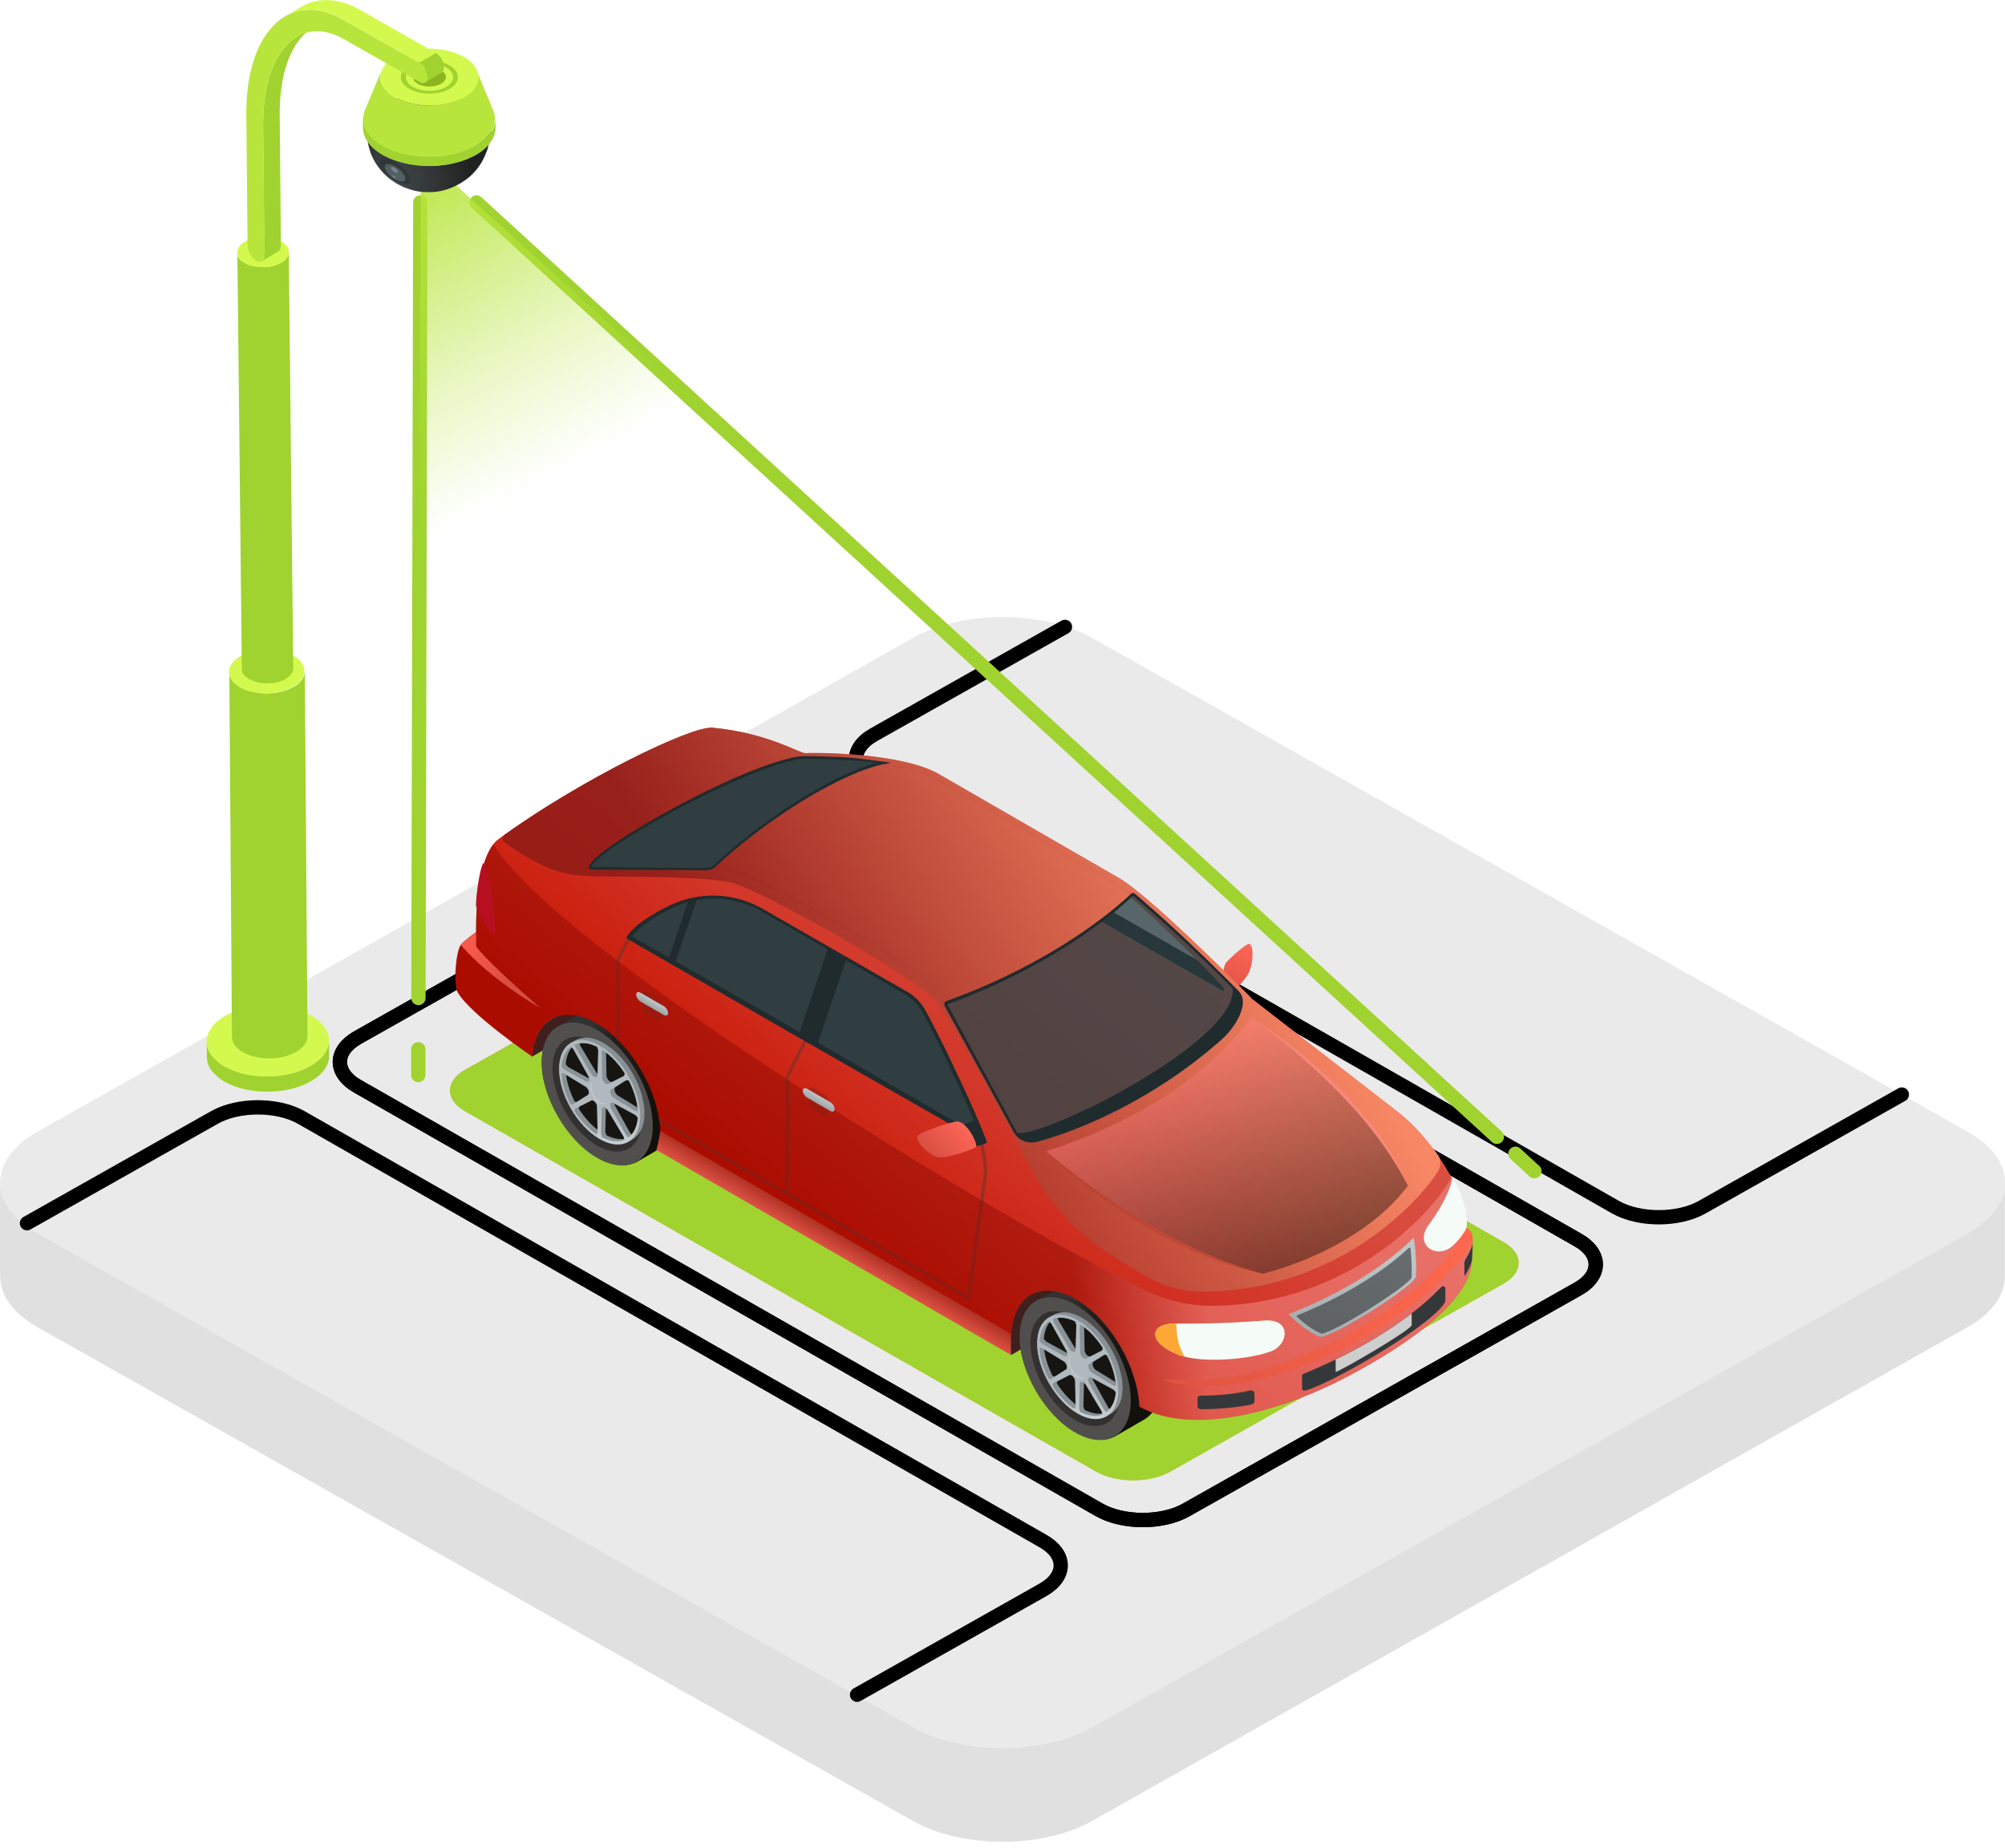 <svg width="140" height="129" viewBox="0 0 140 129" fill="none" xmlns="http://www.w3.org/2000/svg">
<g clip-path="url(#clip0_109_4738)">
<path d="M139.988 88.931V82.625H0.006V88.931L0.018 88.944C-0.06 90.278 0.784 91.63 2.585 92.641L63.747 127.136C67.188 129.074 72.818 129.074 76.253 127.136L137.415 92.641C139.216 91.624 140.066 90.272 139.982 88.938H139.994L139.988 88.931Z" fill="#E0E0E0"/>
<path d="M76.258 120.584C72.817 122.523 67.187 122.523 63.753 120.584L2.59 86.09C-0.85 84.151 -0.85 80.974 2.59 79.035L63.753 44.541C67.193 42.602 72.823 42.602 76.258 44.541L137.42 79.035C140.861 80.974 140.861 84.151 137.42 86.09L76.258 120.584V120.584Z" fill="#F7F7F7"/>
<path d="M76.258 120.584C72.817 122.523 67.187 122.523 63.753 120.584L2.59 86.09C-0.85 84.151 -0.85 80.974 2.59 79.035L63.753 44.541C67.193 42.602 72.823 42.602 76.258 44.541L137.42 79.035C140.861 80.974 140.861 84.151 137.42 86.09L76.258 120.584V120.584Z" fill="#EAEAEA"/>
<path d="M81.703 102.753C80.285 103.555 77.969 103.555 76.551 102.753L32.483 77.593C31.065 76.791 31.065 75.487 32.483 74.685L55.759 61.557C57.177 60.756 59.493 60.756 60.911 61.557L104.979 86.718C106.397 87.519 106.397 88.824 104.979 89.626L81.703 102.753V102.753Z" fill="#FDA359"/>
<path d="M81.703 102.753C80.285 103.555 77.969 103.555 76.551 102.753L32.483 77.593C31.065 76.791 31.065 75.487 32.483 74.685L55.759 61.557C57.177 60.756 59.493 60.756 60.911 61.557L104.979 86.718C106.397 87.519 106.397 88.824 104.979 89.626L81.703 102.753V102.753Z" fill="#A0D32F"/>
<path d="M82.822 105.422C81.158 106.361 78.43 106.361 76.766 105.422L24.98 75.852C23.317 74.912 23.317 73.375 24.98 72.435L52.336 57.004C53.999 56.065 56.728 56.065 58.391 57.004L110.178 86.574C111.841 87.514 111.841 89.051 110.178 89.991L82.822 105.422Z" stroke="black" stroke-linecap="round" stroke-linejoin="round"/>
<path d="M82.822 105.422C81.158 106.361 78.43 106.361 76.766 105.422L24.98 75.852C23.317 74.912 23.317 73.375 24.98 72.435L52.336 57.004C53.999 56.065 56.728 56.065 58.391 57.004L110.178 86.574C111.841 87.514 111.841 89.051 110.178 89.991L82.822 105.422Z" stroke="black" stroke-linecap="round" stroke-linejoin="round"/>
<path d="M132.796 76.42L118.855 84.282C117.191 85.222 114.463 85.222 112.8 84.282L61.013 54.712C59.35 53.773 59.35 52.235 61.013 51.296L74.362 43.769" stroke="black" stroke-linecap="round" stroke-linejoin="round"/>
<path d="M1.885 85.401L14.976 78.018C16.64 77.078 19.368 77.078 21.032 78.018L72.818 107.588C74.482 108.527 74.482 110.065 72.818 111.004L59.846 118.322" stroke="black" stroke-linecap="round" stroke-linejoin="round"/>
<path d="M29.205 75.056V73.261" stroke="#A0D32F" stroke-linecap="round" stroke-linejoin="round"/>
<path d="M29.217 69.677L29.348 14.133" stroke="#A0D32F" stroke-linecap="round" stroke-linejoin="round"/>
<path d="M29.355 12.344V10.549L30.684 11.758" stroke="#A0D32F" stroke-linecap="round" stroke-linejoin="round"/>
<path d="M33.273 14.133L104.518 79.37" stroke="#A0D32F" stroke-linecap="round" stroke-linejoin="round"/>
<path d="M105.816 80.555L107.139 81.77" stroke="#A0D32F" stroke-linecap="round" stroke-linejoin="round"/>
<path d="M85.569 67.26C85.778 66.984 87.101 65.77 87.262 65.907C87.609 66.189 87.448 67.505 87.136 68.037C86.849 68.528 85.587 69.862 85.533 69.701C85.431 69.402 85.318 67.601 85.575 67.266L85.569 67.26Z" fill="url(#paint0_linear_109_4738)"/>
<path d="M38.473 71.161C37.719 71.598 37.222 72.501 37.139 73.781L56.902 62.293C56.986 61.013 57.482 60.109 58.236 59.673L38.473 71.161Z" fill="#3F201E"/>
<path d="M70.968 90.248C70.19 90.697 70.101 93.353 70.597 94.61L75.049 92.025L90.366 81.656C90.432 80.321 90.935 79.382 91.707 78.933L70.968 90.254V90.248Z" fill="#3F201E"/>
<path d="M77.187 89.913C76.109 89.29 75.134 89.237 74.428 89.643L72.334 90.858C72.334 90.858 72.334 90.858 72.34 90.858C71.64 91.259 71.203 92.121 71.203 93.347C71.197 95.806 72.992 98.696 75.134 99.929C76.349 100.629 77.097 100.629 77.809 100.318L79.915 99.097C80.609 98.69 81.046 97.835 81.046 96.614C81.052 94.161 79.317 91.151 77.181 89.919L77.187 89.913Z" fill="url(#paint1_linear_109_4738)"/>
<path d="M78.958 97.793C78.952 100.252 77.204 101.245 75.068 100.013C72.926 98.774 71.197 95.776 71.203 93.317C71.209 90.864 72.95 89.865 75.092 91.097C77.228 92.33 78.964 95.34 78.958 97.793Z" fill="#514F4D"/>
<path d="M75.087 91.971C73.363 90.978 71.957 91.773 71.951 93.748C71.951 95.728 73.339 98.146 75.069 99.145C76.786 100.138 78.192 99.337 78.198 97.356C78.198 95.381 76.81 92.964 75.093 91.971H75.087Z" fill="#333130"/>
<path d="M75.315 92.276C73.807 91.409 72.58 92.103 72.574 93.832C72.574 95.567 73.789 97.673 75.297 98.547C76.799 99.415 78.025 98.714 78.031 96.985C78.031 95.262 76.817 93.15 75.315 92.282V92.276Z" fill="#171512"/>
<path d="M75.559 92.007C74.775 91.552 74.063 91.51 73.549 91.81L73.255 91.983C72.747 92.276 72.424 92.904 72.424 93.802C72.424 95.597 73.686 97.787 75.248 98.691C76.086 99.175 76.834 99.187 77.354 98.822C77.324 98.846 77.294 98.87 77.264 98.888L77.558 98.714C78.066 98.421 78.383 97.793 78.383 96.901C78.383 95.106 77.121 92.91 75.559 92.013V92.007ZM73.303 92.312L73.417 92.42L74.47 94.311C74.5 94.365 74.518 94.418 74.524 94.472L73.046 93.664L72.885 93.479C72.92 92.982 73.07 92.593 73.297 92.312H73.303ZM74.374 94.706C74.374 94.706 74.327 94.694 74.297 94.682C74.327 94.694 74.35 94.706 74.374 94.706ZM73.513 96.082C73.196 95.477 72.986 94.825 72.909 94.209L74.285 95.047C74.38 95.106 74.458 95.22 74.494 95.34V95.352C74.53 95.471 74.518 95.573 74.452 95.615L73.662 96.112L73.513 96.082V96.082ZM73.794 96.572L73.842 96.435L74.674 96.01C74.716 95.986 74.769 95.998 74.829 96.028C74.865 96.046 74.901 96.076 74.931 96.112H74.937C75.021 96.207 75.081 96.333 75.081 96.441L75.11 98.05C74.608 97.667 74.159 97.153 73.788 96.572H73.794ZM75.116 94.155C75.075 94.125 75.033 94.083 75.003 94.023L73.884 92.151L73.854 92.013C74.213 91.959 74.632 92.037 75.086 92.264L75.17 92.498L75.128 94.155H75.116ZM77.294 94.622C77.606 95.226 77.821 95.878 77.899 96.495L76.522 95.657C76.427 95.597 76.349 95.483 76.313 95.364V95.352C76.277 95.238 76.289 95.13 76.337 95.082L77.121 94.586L77.288 94.622H77.294ZM77.013 94.131L76.959 94.299L76.169 94.706C76.128 94.73 76.044 94.712 75.984 94.682C75.948 94.664 75.912 94.634 75.882 94.598H75.876C75.793 94.502 75.733 94.376 75.733 94.269L75.703 92.659C76.205 93.042 76.654 93.557 77.025 94.137L77.013 94.131ZM75.733 98.439L75.649 98.206L75.691 96.548C75.733 96.578 75.775 96.62 75.81 96.68L76.929 98.547L76.959 98.684C76.6 98.738 76.181 98.661 75.733 98.439ZM77.504 98.391L77.39 98.284L76.337 96.393C76.307 96.339 76.289 96.279 76.283 96.231L77.761 97.039L77.923 97.225C77.887 97.721 77.737 98.11 77.51 98.391H77.504Z" fill="#879196"/>
<path d="M75.26 92.175C73.698 91.271 72.424 92.001 72.418 93.796C72.418 95.591 73.68 97.781 75.242 98.685C76.804 99.588 78.078 98.858 78.084 97.069C78.084 95.274 76.822 93.078 75.26 92.181V92.175ZM77.288 94.61C77.647 95.304 77.875 96.052 77.917 96.746H77.755L76.217 95.813C76.122 95.753 76.044 95.639 76.008 95.519V95.507C75.972 95.388 75.984 95.286 76.044 95.244L77.109 94.568L77.276 94.604L77.288 94.61ZM75.469 92.486C76.056 92.881 76.588 93.455 77.007 94.119L76.953 94.287L75.835 94.855C75.793 94.879 75.739 94.867 75.679 94.837C75.643 94.819 75.607 94.789 75.577 94.754H75.571C75.487 94.658 75.428 94.532 75.428 94.424L75.392 92.623L75.475 92.486H75.469ZM73.238 92.246L73.411 92.408L74.464 94.299C74.53 94.412 74.542 94.538 74.5 94.616C74.464 94.7 74.386 94.724 74.297 94.67L72.753 93.826L72.591 93.641C72.639 92.994 72.879 92.516 73.244 92.246H73.238ZM73.208 96.243C72.849 95.549 72.621 94.801 72.579 94.107H72.741L74.273 95.041C74.369 95.1 74.446 95.214 74.482 95.334V95.346C74.518 95.466 74.506 95.567 74.44 95.609L73.375 96.285L73.208 96.249V96.243ZM75.027 98.368C74.44 97.979 73.908 97.398 73.489 96.734L73.543 96.567L74.662 95.998C74.704 95.974 74.757 95.986 74.817 96.016C74.853 96.034 74.889 96.064 74.919 96.1H74.925C75.009 96.195 75.069 96.321 75.069 96.429L75.105 98.23L75.021 98.368H75.027ZM75.105 94.233C75.105 94.341 75.039 94.394 74.949 94.382H74.943C74.913 94.382 74.877 94.365 74.847 94.347C74.793 94.317 74.74 94.263 74.698 94.191L73.579 92.318L73.525 92.091C73.95 91.923 74.482 91.965 75.069 92.258L75.152 92.492L75.105 94.233V94.233ZM75.242 98.505H75.236H75.248H75.242V98.505ZM75.254 92.348H75.26L75.266 92.354H75.254V92.348ZM75.434 98.589L75.35 98.356L75.398 96.614C75.398 96.507 75.463 96.453 75.553 96.465H75.559C75.589 96.465 75.625 96.483 75.655 96.501C75.709 96.531 75.769 96.59 75.811 96.656L76.93 98.523L76.983 98.75C76.558 98.918 76.026 98.876 75.44 98.583L75.434 98.589ZM77.264 98.589L77.091 98.427L76.038 96.537C75.972 96.423 75.96 96.297 76.002 96.219C76.038 96.136 76.116 96.112 76.206 96.16L77.749 97.003L77.911 97.189C77.863 97.835 77.624 98.314 77.259 98.583L77.264 98.589Z" fill="url(#paint2_linear_109_4738)"/>
<g style="mix-blend-mode:multiply" opacity="0.5">
<path d="M75.242 94.682C75.595 94.885 75.888 95.388 75.882 95.795C75.882 96.201 75.589 96.369 75.236 96.16C74.883 95.956 74.596 95.46 74.596 95.047C74.596 94.64 74.883 94.472 75.242 94.676V94.682Z" fill="#B0B9BE"/>
</g>
<g style="mix-blend-mode:screen" opacity="0.8">
<path d="M75.314 96.112C74.961 95.908 74.673 95.412 74.673 94.999C74.673 94.831 74.727 94.706 74.805 94.634C74.679 94.7 74.602 94.843 74.602 95.053C74.602 95.46 74.889 95.956 75.242 96.165C75.451 96.285 75.637 96.279 75.756 96.165C75.643 96.225 75.487 96.213 75.314 96.112V96.112Z" fill="#C9CFD2"/>
</g>
<path d="M43.81 70.742C42.733 70.12 41.757 70.066 41.051 70.472L38.957 71.687C38.957 71.687 38.957 71.687 38.963 71.687C38.263 72.088 37.826 72.95 37.826 74.176C37.82 76.635 39.615 79.525 41.757 80.758C42.972 81.458 43.72 81.458 44.432 81.147L46.538 79.926C47.232 79.519 47.669 78.664 47.669 77.443C47.675 74.99 45.94 71.98 43.804 70.748L43.81 70.742Z" fill="url(#paint3_linear_109_4738)"/>
<path d="M45.581 78.622C45.575 81.081 43.828 82.074 41.691 80.842C39.549 79.603 37.82 76.606 37.826 74.146C37.832 71.693 39.573 70.694 41.715 71.926C43.852 73.159 45.587 76.169 45.581 78.622V78.622Z" fill="#514F4D"/>
<path d="M41.709 72.806C39.986 71.813 38.58 72.609 38.574 74.583C38.574 76.564 39.962 78.981 41.686 79.98C43.403 80.973 44.809 80.172 44.815 78.191C44.815 76.217 43.427 73.799 41.709 72.806V72.806Z" fill="#333130"/>
<path d="M41.938 73.105C40.43 72.237 39.203 72.932 39.197 74.661C39.197 76.396 40.412 78.502 41.92 79.376C43.422 80.243 44.648 79.543 44.654 77.814C44.654 76.091 43.44 73.979 41.938 73.111V73.105Z" fill="#171512"/>
<path d="M42.176 72.836C41.392 72.381 40.681 72.339 40.166 72.638L39.873 72.812C39.364 73.105 39.041 73.733 39.041 74.631C39.041 76.426 40.303 78.616 41.865 79.519C42.703 80.004 43.451 80.016 43.971 79.651C43.941 79.675 43.911 79.699 43.882 79.717L44.175 79.543C44.683 79.25 45.001 78.622 45.001 77.73C45.001 75.935 43.738 73.739 42.176 72.842V72.836ZM39.921 73.141L40.034 73.249L41.087 75.139C41.117 75.193 41.135 75.247 41.141 75.301L39.663 74.493L39.502 74.308C39.538 73.811 39.687 73.422 39.915 73.141H39.921ZM40.992 75.534C40.992 75.534 40.944 75.522 40.914 75.51C40.944 75.522 40.968 75.534 40.992 75.534ZM40.13 76.911C39.819 76.306 39.603 75.654 39.526 75.038L40.902 75.875C40.998 75.935 41.075 76.049 41.111 76.169V76.181C41.147 76.3 41.135 76.402 41.069 76.444L40.28 76.941L40.13 76.911ZM40.411 77.401L40.459 77.264L41.291 76.839C41.333 76.815 41.386 76.827 41.446 76.857C41.482 76.875 41.518 76.905 41.548 76.941H41.554C41.638 77.036 41.698 77.162 41.698 77.27L41.728 78.879C41.225 78.496 40.776 77.982 40.405 77.401H40.411ZM41.734 74.984C41.692 74.954 41.65 74.912 41.62 74.852L40.501 72.98L40.471 72.842C40.83 72.788 41.249 72.866 41.704 73.093L41.787 73.326L41.745 74.984H41.734ZM43.911 75.451C44.223 76.055 44.438 76.707 44.516 77.323L43.14 76.486C43.044 76.426 42.966 76.312 42.93 76.193V76.181C42.894 76.073 42.906 75.959 42.954 75.911L43.738 75.415L43.906 75.451H43.911ZM43.63 74.96L43.576 75.127L42.787 75.534C42.745 75.558 42.661 75.54 42.601 75.51C42.565 75.493 42.529 75.463 42.499 75.427H42.493C42.41 75.331 42.35 75.205 42.35 75.098L42.32 73.488C42.822 73.871 43.271 74.386 43.642 74.966L43.63 74.96ZM42.35 79.268L42.266 79.035L42.308 77.377C42.35 77.407 42.392 77.449 42.428 77.509L43.547 79.376L43.576 79.513C43.217 79.567 42.799 79.489 42.35 79.268ZM44.121 79.22L44.007 79.112L42.954 77.222C42.924 77.168 42.906 77.108 42.9 77.06L44.378 77.868L44.54 78.053C44.504 78.55 44.354 78.939 44.127 79.22H44.121Z" fill="#879196"/>
<path d="M41.883 73.004C40.322 72.1 39.047 72.83 39.041 74.625C39.041 76.42 40.303 78.61 41.865 79.513C43.427 80.417 44.701 79.687 44.707 77.898C44.707 76.103 43.445 73.907 41.883 73.01V73.004ZM43.911 75.439C44.27 76.133 44.498 76.881 44.54 77.575H44.378L42.84 76.641C42.745 76.582 42.667 76.468 42.631 76.348V76.336C42.595 76.217 42.607 76.115 42.667 76.073L43.732 75.397L43.9 75.433L43.911 75.439ZM42.093 73.315C42.679 73.71 43.212 74.284 43.63 74.948L43.576 75.116L42.458 75.684C42.416 75.708 42.362 75.696 42.302 75.666C42.266 75.648 42.23 75.618 42.2 75.582H42.194C42.111 75.487 42.051 75.361 42.051 75.253L42.015 73.452L42.099 73.315H42.093ZM39.861 73.075L40.034 73.237L41.087 75.128C41.153 75.241 41.165 75.367 41.123 75.445C41.087 75.528 41.01 75.552 40.92 75.499L39.376 74.655L39.215 74.469C39.262 73.823 39.502 73.345 39.867 73.075H39.861ZM39.831 77.072C39.472 76.378 39.244 75.63 39.203 74.936H39.364L40.896 75.87C40.992 75.929 41.069 76.043 41.105 76.163V76.175C41.141 76.294 41.129 76.396 41.063 76.438L39.998 77.114L39.831 77.078V77.072ZM41.65 79.196C41.063 78.807 40.531 78.227 40.112 77.563L40.166 77.395L41.285 76.827C41.327 76.803 41.38 76.815 41.44 76.845C41.476 76.863 41.512 76.893 41.542 76.929H41.548C41.632 77.024 41.692 77.15 41.692 77.258L41.728 79.059L41.644 79.196H41.65ZM41.728 75.062C41.728 75.169 41.662 75.223 41.572 75.211H41.566C41.536 75.211 41.5 75.193 41.47 75.175C41.416 75.146 41.363 75.092 41.315 75.02L40.196 73.147L40.142 72.92C40.567 72.752 41.099 72.794 41.686 73.087L41.77 73.321L41.722 75.062H41.728ZM41.865 79.334H41.859H41.871H41.865V79.334ZM41.877 73.177H41.883L41.889 73.183H41.877V73.177ZM42.057 79.418L41.973 79.184L42.021 77.443C42.021 77.335 42.087 77.282 42.176 77.294H42.182C42.212 77.294 42.248 77.312 42.278 77.329C42.332 77.359 42.392 77.419 42.434 77.485L43.553 79.352L43.606 79.579C43.181 79.747 42.649 79.705 42.063 79.412L42.057 79.418ZM43.888 79.418L43.714 79.256L42.661 77.365C42.595 77.252 42.583 77.126 42.625 77.048C42.661 76.965 42.739 76.941 42.828 76.989L44.372 77.832L44.534 78.018C44.486 78.664 44.247 79.142 43.882 79.412L43.888 79.418Z" fill="url(#paint4_linear_109_4738)"/>
<g style="mix-blend-mode:multiply" opacity="0.5">
<path d="M41.865 75.516C42.218 75.72 42.511 76.222 42.505 76.629C42.505 77.036 42.212 77.204 41.859 76.994C41.506 76.785 41.219 76.294 41.219 75.881C41.219 75.475 41.506 75.307 41.865 75.51V75.516Z" fill="#B0B9BE"/>
</g>
<g style="mix-blend-mode:screen" opacity="0.8">
<path d="M41.931 76.941C41.578 76.737 41.291 76.24 41.291 75.828C41.291 75.66 41.338 75.534 41.422 75.463C41.297 75.528 41.219 75.672 41.219 75.882C41.219 76.288 41.506 76.785 41.859 76.994C42.068 77.114 42.254 77.108 42.373 76.994C42.26 77.054 42.104 77.042 41.931 76.941Z" fill="#C9CFD2"/>
</g>
<path d="M66.457 87.968L51.157 78.945L46.101 78.969C46.101 78.969 46.011 79.687 45.832 80.285L70.591 94.604V93.042L66.451 87.968H66.457Z" fill="url(#paint5_linear_109_4738)"/>
<path d="M102.807 86.311C102.801 86.185 102.759 86.065 102.675 85.964C102.549 85.814 102.4 85.724 102.394 85.682C102.304 84.635 102.107 83.84 101.951 83.457C101.437 82.188 100.467 80.591 99.241 79.19C98.726 78.604 98.164 78.06 97.553 77.593L87.435 69.749C87.292 69.575 80.375 62.598 78.143 61.306L65.554 54.042C62.891 52.504 56.597 52.54 56.226 52.582C55.891 52.624 53.593 51.158 49.752 50.805C48.226 50.661 40.292 54.569 34.823 58.572C33.118 59.816 33.249 65.076 33.249 65.076C33.249 65.076 32.352 65.74 32.191 65.955C31.831 66.44 31.658 68.719 31.951 69.258C32.819 70.814 37.169 73.769 37.169 73.769C37.342 71.107 39.305 70.084 41.662 71.448C41.71 71.478 41.758 71.508 41.812 71.538C44.139 72.974 45.988 76.205 46.12 78.969L70.616 93.132C70.748 90.391 72.728 89.332 75.115 90.709C75.163 90.738 75.217 90.768 75.265 90.798C77.593 92.228 79.43 95.447 79.567 98.206C83.307 100.318 89.595 98.463 93.927 96.195C98.924 93.581 102.143 90.906 102.687 88.626C102.831 88.028 102.861 86.885 102.819 86.305L102.807 86.311ZM76.833 64.316C77.892 63.526 78.58 62.904 78.903 62.604C80.961 64.382 85.042 68.355 85.91 69.521L76.839 64.316H76.833Z" fill="url(#paint6_linear_109_4738)"/>
<path opacity="0.7" d="M43.039 72.519V66.942L43.817 65.416L44.026 65.524L43.272 67.026V72.764C43.195 72.686 43.117 72.603 43.039 72.525V72.519ZM68.349 79.591C68.349 79.591 68.816 81.332 68.672 82.158C68.534 82.942 67.685 89.314 67.535 90.457L55.084 83.283V75.217L56.538 72.309L56.322 72.202L54.856 75.134L54.844 83.145L45.989 78.041C46.007 78.143 46.025 78.245 46.037 78.341L67.571 90.744L67.727 90.834L67.751 90.66C67.763 90.583 68.762 83.044 68.911 82.194C69.061 81.314 68.6 79.597 68.582 79.525L68.355 79.585L68.349 79.591Z" fill="#842F28"/>
<path style="mix-blend-mode:multiply" opacity="0.4" d="M102.807 86.311C102.801 86.185 102.759 86.066 102.675 85.964C102.55 85.814 102.4 85.724 102.394 85.683C102.305 84.635 102.107 83.84 101.952 83.457C101.79 83.062 101.587 82.643 101.347 82.2C100.258 84.372 94.353 91.109 84.629 91.169C82.924 91.181 81.255 90.727 79.723 89.979C69.934 85.216 38.922 66.356 34.441 58.931C33.124 60.606 33.232 65.07 33.232 65.07C33.232 65.07 32.334 65.734 32.173 65.949C31.814 66.434 31.64 68.714 31.933 69.252C32.801 70.808 37.151 73.764 37.151 73.764C37.325 71.101 39.287 70.078 41.645 71.442C41.693 71.472 41.74 71.502 41.794 71.532C44.122 72.968 45.971 76.199 46.102 78.963L70.598 93.126C70.73 90.385 72.71 89.326 75.098 90.703C75.146 90.733 75.2 90.763 75.248 90.792C77.575 92.222 79.412 95.442 79.55 98.2C83.289 100.312 89.578 98.457 93.91 96.189C98.906 93.575 102.125 90.9 102.67 88.62C102.813 88.022 102.843 86.879 102.801 86.299L102.807 86.311Z" fill="url(#paint7_linear_109_4738)"/>
<path d="M102.82 86.478C102.82 86.418 102.82 86.359 102.814 86.311C102.808 86.185 102.766 86.065 102.682 85.964C102.557 85.814 102.407 85.724 102.401 85.682C102.401 85.664 102.401 85.647 102.401 85.623C99.577 91.337 89.644 96.207 83.619 96.381C83.051 96.399 81.172 96.261 81.172 96.291C81.172 96.291 81.854 96.71 83.607 96.77C91.942 97.051 101.468 89.931 102.826 86.472L102.82 86.478Z" fill="url(#paint8_linear_109_4738)"/>
<path d="M33.793 60.247C33.877 60.564 34.212 61.509 34.296 61.994C34.392 62.592 34.691 65.147 34.511 65.285C34.35 65.41 33.243 63.526 33.237 63.227C33.219 62.491 33.572 60.217 33.788 60.253L33.793 60.247Z" fill="#B70F20"/>
<path opacity="0.8" d="M79.041 62.467C78.466 63.023 74.057 67.134 66.111 70.012C66.045 70.036 66.015 70.114 66.045 70.174L70.873 79.035C71.179 79.591 71.825 79.783 72.435 79.621C74.637 79.029 80.034 77.156 85.252 72.513C86.053 71.801 87.244 70.078 86.4 69.228C83.834 66.649 81.566 64.501 79.172 62.467C79.131 62.431 79.077 62.431 79.035 62.467H79.041Z" fill="#334547"/>
<path d="M68.701 79.669L43.906 65.441C44.385 64.71 45.57 63.927 46.856 63.31C48.89 62.335 51.272 62.437 53.222 63.556C56.322 65.333 61.468 68.306 63.281 69.354C63.777 69.641 64.19 70.054 64.471 70.556C65.728 72.788 68.438 78.658 68.695 79.669H68.701Z" fill="#303E41"/>
<path d="M68.629 79.795L56.22 72.704L43.834 65.566C43.768 65.524 43.744 65.441 43.78 65.369V65.357H43.786C44.223 64.74 44.822 64.334 45.414 63.951C46.018 63.586 46.646 63.239 47.305 62.987C48.645 62.473 50.129 62.389 51.511 62.748C52.205 62.916 52.863 63.215 53.468 63.574L55.292 64.621L58.942 66.715L62.592 68.809C62.897 68.989 63.197 69.15 63.508 69.342C63.813 69.539 64.088 69.79 64.309 70.078C64.543 70.365 64.692 70.694 64.86 70.993L65.351 71.933C65.991 73.183 66.595 74.451 67.188 75.726C67.481 76.36 67.774 77.006 68.055 77.647C68.33 78.299 68.618 78.927 68.839 79.621C68.863 79.699 68.821 79.777 68.743 79.801C68.701 79.813 68.665 79.807 68.629 79.789H68.624L68.629 79.795ZM68.426 79.334C68.241 78.813 68.019 78.281 67.798 77.76C67.517 77.12 67.235 76.48 66.942 75.84C66.356 74.565 65.757 73.297 65.129 72.046L64.65 71.113C64.477 70.802 64.333 70.484 64.124 70.227C63.92 69.958 63.663 69.731 63.388 69.545C63.101 69.366 62.784 69.192 62.484 69.019L58.841 66.906L55.197 64.794L53.378 63.741C52.779 63.382 52.139 63.107 51.469 62.945C50.129 62.604 48.687 62.7 47.406 63.197C46.754 63.454 46.15 63.789 45.563 64.16C44.989 64.537 44.415 64.962 44.044 65.506L43.996 65.297L56.405 72.387L68.444 79.328L68.426 79.334Z" fill="#202B2D"/>
<path d="M82.38 94.616C83.9 95.178 87.173 94.939 88.765 94.341C89.973 93.886 90.213 92.043 88.268 92.198C85.222 92.45 82.482 92.414 82.129 92.408C80.208 92.366 80.071 93.76 82.38 94.616V94.616Z" fill="#F5FCF8"/>
<path d="M82.123 92.408C80.202 92.366 80.065 93.76 82.374 94.616C82.482 94.658 82.602 94.694 82.727 94.724C82.015 93.587 82.189 92.408 82.117 92.408H82.123Z" fill="#FFA836"/>
<path d="M102.389 85.754C102.215 86.131 101.695 86.813 101.258 87.118C100.199 87.86 98.745 86.879 99.768 85.503C100.277 84.821 101.186 83.445 101.408 82.278C102.401 83.612 102.497 85.527 102.389 85.754V85.754Z" fill="#F5FCF8"/>
<path d="M98.642 86.478C95.376 89.697 90.637 91.498 90.032 91.72C89.996 91.732 89.99 91.768 90.014 91.792C90.242 92.025 91.241 93.006 92.204 93.347C92.216 93.347 92.222 93.347 92.234 93.347C93.598 93.078 98.834 89.709 98.87 89.123C98.936 87.884 98.78 86.795 98.726 86.49C98.72 86.448 98.672 86.442 98.642 86.472V86.478Z" fill="url(#paint9_linear_109_4738)"/>
<path opacity="0.6" d="M92.269 93.108C91.617 92.856 90.947 92.294 90.564 91.941C90.528 91.911 90.54 91.851 90.582 91.833C91.845 91.331 95.578 89.721 98.379 87.124C98.421 87.088 98.48 87.106 98.486 87.16C98.54 87.639 98.6 88.381 98.558 89.189C98.558 89.201 98.558 89.207 98.552 89.219C98.277 89.781 93.652 92.779 92.311 93.114C92.299 93.114 92.281 93.114 92.269 93.114V93.108Z" fill="#2E3133"/>
<path d="M37.726 70.377C35.303 68.265 33.634 66.649 33.245 66.081V65.087C33.245 65.087 32.341 65.752 32.18 65.967C32.18 65.967 32.18 65.973 32.174 65.979C34.382 68.516 37.732 70.377 37.732 70.377H37.726Z" fill="url(#paint10_linear_109_4738)"/>
<g style="mix-blend-mode:multiply" opacity="0.4">
<path d="M64.807 54.006C67.571 55.388 77.138 61.09 78.933 62.239C79.125 62.365 79.334 62.598 79.179 62.467C79.137 62.431 79.083 62.431 79.041 62.467C79.017 62.485 78.981 62.52 78.951 62.55C78.904 62.515 78.85 62.467 78.802 62.437C77.013 61.288 66.452 54.886 64.579 54.09C64.286 53.964 61.827 53.372 61.27 53.324C61.462 53.27 61.546 53.27 61.725 53.228C61.294 53.157 64.328 53.761 64.801 54L64.807 54.006ZM66.051 70.173C66.015 70.114 66.051 70.036 66.117 70.012C66.135 70.012 66.147 70 66.165 69.994C65.938 69.617 65.74 69.312 65.591 69.102C64.454 67.493 52.983 61.013 51.009 60.612C50.704 60.552 50.333 60.498 49.92 60.456C49.92 60.456 49.92 60.456 49.914 60.462C49.806 60.564 49.681 60.63 49.543 60.66C50.093 60.708 50.584 60.773 50.967 60.851C52.924 61.252 64.28 67.654 65.405 69.246C65.716 69.689 66.063 70.179 66.063 70.179L66.051 70.173Z" fill="#AB2B23"/>
</g>
<path style="mix-blend-mode:screen" opacity="0.8" d="M100.408 80.644C100.103 80.148 99.887 79.932 99.241 79.196C98.726 78.61 98.164 78.066 97.554 77.599L87.436 69.755C87.292 69.581 80.375 62.604 78.144 61.312L65.554 54.048C62.892 52.51 56.597 52.546 56.226 52.588C55.891 52.63 53.593 51.164 49.752 50.811C48.268 50.673 40.675 54.383 35.224 58.284C35.039 58.416 35.051 58.703 35.242 58.829C37.408 60.295 38.791 61.139 41.393 61.18C43.811 61.222 48.926 61.174 50.997 61.599C52.882 61.988 64.358 68.42 65.507 70.042C66.53 71.49 69.928 77.766 71.957 81.56C73.201 83.887 74.978 85.892 77.174 87.346C78.239 88.052 79.328 88.704 80.25 89.225C81.374 89.859 82.643 90.176 83.929 90.176C92.941 90.158 98.697 84.414 100.396 81.805C100.623 81.452 100.635 81.003 100.42 80.644H100.408ZM85.264 72.513C80.046 77.15 74.649 79.023 72.447 79.621C71.837 79.789 71.191 79.591 70.886 79.035L66.057 70.173C66.021 70.114 66.057 70.036 66.123 70.012C74.069 67.134 78.478 63.023 79.053 62.467C79.089 62.431 79.149 62.431 79.191 62.467C81.584 64.501 83.852 66.649 86.418 69.228C87.262 70.078 86.078 71.801 85.27 72.513H85.264Z" fill="url(#paint11_linear_109_4738)"/>
<path d="M61.732 53.234C58.758 53.857 53.6 56.986 49.909 60.462C49.759 60.6 49.568 60.678 49.37 60.678L41.328 60.624C41.233 60.624 41.173 60.522 41.215 60.438C41.945 59.05 51.877 53.51 55.808 52.905C55.904 52.887 56 52.887 56.096 52.881C56.778 52.881 59.65 52.893 61.732 53.24V53.234Z" fill="#303E41"/>
<path d="M61.754 53.33C61.754 53.33 61.581 53.372 61.258 53.456C60.94 53.545 60.486 53.689 59.905 53.916C59.337 54.156 58.649 54.455 57.889 54.862C57.129 55.263 56.279 55.747 55.388 56.322C54.496 56.896 53.551 57.554 52.587 58.296C52.103 58.667 51.618 59.056 51.133 59.475C50.894 59.684 50.643 59.888 50.404 60.115L50.039 60.444C49.925 60.558 49.769 60.684 49.596 60.725C49.41 60.773 49.243 60.749 49.075 60.755H48.573C48.237 60.749 47.897 60.743 47.555 60.743C46.873 60.743 46.179 60.737 45.479 60.731C44.779 60.731 44.079 60.731 43.373 60.725H42.314H41.781H41.518H41.386H41.315C41.279 60.725 41.237 60.708 41.207 60.684C41.147 60.642 41.105 60.564 41.117 60.486C41.117 60.468 41.123 60.45 41.129 60.432C41.129 60.42 41.129 60.42 41.147 60.402L41.159 60.39L41.195 60.337C41.237 60.265 41.309 60.193 41.369 60.115C41.494 59.978 41.626 59.858 41.764 59.744C42.039 59.517 42.32 59.301 42.613 59.092C43.194 58.685 43.786 58.302 44.384 57.937C45.581 57.207 46.784 56.537 47.962 55.921C50.326 54.694 52.599 53.665 54.664 53.067C54.921 52.995 55.178 52.929 55.43 52.875C55.561 52.851 55.687 52.827 55.813 52.809C55.938 52.803 56.052 52.785 56.19 52.791C56.674 52.791 57.135 52.803 57.572 52.815C58.439 52.839 59.193 52.881 59.809 52.935L62.197 53.246L61.76 53.354L61.754 53.33ZM61.233 53.258C60.904 53.216 60.42 53.157 59.785 53.109C59.169 53.061 58.415 53.019 57.554 53.001C57.123 52.989 56.662 52.983 56.178 52.983C56.07 52.983 55.938 52.995 55.819 53.001C55.699 53.025 55.579 53.043 55.459 53.067C55.214 53.121 54.963 53.18 54.712 53.258C53.694 53.551 52.623 53.97 51.511 54.455C50.398 54.946 49.237 55.496 48.058 56.1C46.879 56.711 45.677 57.369 44.48 58.093C43.882 58.452 43.289 58.829 42.715 59.23C42.428 59.433 42.14 59.642 41.871 59.864C41.74 59.978 41.608 60.091 41.488 60.217C41.392 60.325 41.225 60.522 41.297 60.522C42.697 60.54 44.097 60.558 45.473 60.576C46.173 60.582 46.861 60.588 47.55 60.594C47.891 60.594 48.232 60.594 48.567 60.594H49.069C49.237 60.594 49.404 60.612 49.548 60.57C49.697 60.528 49.811 60.438 49.931 60.325L50.296 59.989C50.535 59.768 50.781 59.559 51.026 59.343C51.511 58.925 52.001 58.53 52.48 58.159C53.443 57.411 54.395 56.746 55.286 56.166C56.184 55.586 57.027 55.101 57.793 54.688C58.559 54.275 59.253 53.97 59.827 53.731C60.408 53.504 60.88 53.348 61.204 53.258C61.21 53.258 61.216 53.258 61.227 53.258H61.233Z" fill="#202B2D"/>
<path style="mix-blend-mode:screen" opacity="0.4" d="M97.984 82.182C97.936 82.098 97.888 81.997 97.834 81.895C97.481 81.285 96.925 80.393 96.123 79.316C95.919 79.059 95.71 78.802 95.501 78.52C95.213 78.143 94.872 77.79 94.549 77.407C94.22 77.036 93.861 76.677 93.514 76.306C92.802 75.588 92.072 74.882 91.36 74.254C90.654 73.62 89.972 73.051 89.379 72.567C88.787 72.094 88.291 71.693 87.931 71.43C87.674 71.239 87.495 71.107 87.417 71.053C87.399 71.041 87.387 71.029 87.369 71.017C87.369 71.017 83.629 77.013 73.051 80.375C73.051 80.375 73.081 80.399 73.129 80.447C73.129 80.447 73.141 80.459 73.147 80.459C73.165 80.477 73.194 80.501 73.218 80.519C73.314 80.603 73.452 80.716 73.625 80.86C73.99 81.171 74.529 81.59 75.181 82.092C75.827 82.595 76.611 83.151 77.455 83.732C77.873 84.025 78.322 84.312 78.771 84.605C79.232 84.881 79.686 85.186 80.165 85.449C80.638 85.718 81.105 86.005 81.583 86.251C82.056 86.502 82.522 86.754 82.989 86.963C83.45 87.184 83.893 87.4 84.329 87.579C84.76 87.759 85.167 87.95 85.556 88.076C85.939 88.219 86.292 88.345 86.609 88.465C86.926 88.561 87.208 88.65 87.435 88.716C87.896 88.854 88.159 88.931 88.159 88.931C88.159 88.931 94.824 87.424 98.313 82.781C98.313 82.781 98.193 82.553 97.984 82.164V82.182Z" fill="url(#paint12_linear_109_4738)"/>
<g style="mix-blend-mode:screen" opacity="0.6">
<path d="M87.369 71.029C87.369 71.029 88.237 71.562 89.463 72.471C90.068 72.938 90.78 73.476 91.498 74.105C92.222 74.727 92.964 75.427 93.688 76.145C94.035 76.522 94.388 76.887 94.717 77.264C95.04 77.647 95.375 78.012 95.662 78.395C95.949 78.778 96.249 79.131 96.482 79.502C96.721 79.867 96.966 80.202 97.158 80.531C97.344 80.866 97.517 81.171 97.673 81.44C97.822 81.71 97.924 81.967 98.02 82.164C98.205 82.571 98.313 82.798 98.313 82.798C98.313 82.798 98.193 82.571 97.984 82.182C97.876 81.991 97.762 81.739 97.601 81.482C97.439 81.219 97.254 80.926 97.05 80.603C96.847 80.279 96.596 79.956 96.344 79.597C96.099 79.238 95.788 78.897 95.501 78.52C95.213 78.143 94.872 77.79 94.549 77.407C94.22 77.036 93.861 76.677 93.514 76.306C92.802 75.588 92.072 74.882 91.36 74.254C90.654 73.62 89.972 73.051 89.385 72.567C88.793 72.094 88.297 71.693 87.938 71.43C87.585 71.161 87.375 71.017 87.375 71.017L87.369 71.029Z" fill="#F98D8C"/>
</g>
<path opacity="0.4" d="M73.057 80.387C73.057 80.387 73.26 80.573 73.631 80.878C73.996 81.189 74.534 81.608 75.187 82.11C75.833 82.613 76.617 83.169 77.46 83.75C77.879 84.043 78.328 84.33 78.777 84.624C79.237 84.899 79.692 85.204 80.171 85.467C80.644 85.736 81.11 86.024 81.589 86.269C82.062 86.52 82.528 86.772 82.995 86.981C83.456 87.202 83.899 87.418 84.335 87.597C84.766 87.777 85.173 87.968 85.562 88.094C85.945 88.237 86.298 88.363 86.615 88.483C86.932 88.579 87.213 88.668 87.441 88.734C87.901 88.872 88.165 88.95 88.165 88.95C88.165 88.95 87.901 88.884 87.435 88.77C87.201 88.71 86.92 88.644 86.597 88.561C86.28 88.459 85.921 88.345 85.526 88.219C85.131 88.1 84.724 87.92 84.281 87.753C83.839 87.591 83.384 87.382 82.917 87.166C82.445 86.957 81.972 86.712 81.493 86.46C81.009 86.221 80.536 85.94 80.057 85.671C79.579 85.395 79.124 85.09 78.663 84.809C78.214 84.51 77.772 84.217 77.347 83.917C76.503 83.325 75.749 82.733 75.109 82.212C74.469 81.692 73.96 81.231 73.607 80.908C73.254 80.585 73.063 80.387 73.063 80.387H73.057Z" fill="#B7392A"/>
<path d="M86.592 69.324C86.479 69.168 86.353 69.055 86.233 68.935C85.994 68.695 85.755 68.456 85.527 68.229C83.672 66.386 82.081 64.896 80.938 63.879C80.364 63.376 79.915 62.981 79.604 62.706C79.448 62.575 79.329 62.473 79.251 62.401C79.191 62.341 79.089 62.335 79.041 62.359C78.993 62.377 78.975 62.401 78.975 62.401C78.975 62.401 78.359 63.011 77.157 63.945C75.954 64.872 74.159 66.117 71.855 67.337C70.707 67.948 69.432 68.57 68.05 69.132C67.709 69.282 67.356 69.419 66.997 69.551C66.817 69.617 66.638 69.689 66.458 69.755L66.183 69.856L66.117 69.88C66.117 69.88 66.075 69.892 66.021 69.928C65.944 69.988 65.908 70.102 65.944 70.197C66.321 70.891 66.71 71.603 67.104 72.321C67.888 73.757 68.702 75.235 69.528 76.743C69.941 77.497 70.353 78.257 70.772 79.017C70.97 79.436 71.424 79.729 71.885 79.759C72.113 79.777 72.352 79.747 72.561 79.681C72.771 79.621 72.98 79.561 73.19 79.496C76.534 78.448 79.652 76.797 82.338 74.924C82.667 74.685 82.996 74.446 83.32 74.206C83.637 73.955 83.948 73.71 84.259 73.464C84.851 72.95 85.486 72.495 85.952 71.879C86.186 71.579 86.389 71.262 86.545 70.921C86.694 70.586 86.808 70.221 86.778 69.844C86.766 69.659 86.7 69.473 86.598 69.318L86.592 69.324ZM85.821 71.789C85.378 72.381 84.744 72.836 84.157 73.351C83.852 73.596 83.541 73.841 83.224 74.087C82.901 74.326 82.578 74.565 82.249 74.805C79.586 76.689 76.451 78.299 73.13 79.322C72.92 79.388 72.711 79.448 72.501 79.501C72.298 79.561 72.095 79.591 71.891 79.573C71.478 79.537 71.113 79.298 70.934 78.927C70.521 78.161 70.108 77.401 69.695 76.647C68.876 75.14 68.074 73.656 67.29 72.22C66.901 71.508 66.524 70.808 66.153 70.12L66.255 70.084L66.53 69.982C66.71 69.91 66.895 69.844 67.075 69.772C67.433 69.641 67.787 69.497 68.134 69.348C69.522 68.773 70.802 68.151 71.957 67.529C74.273 66.296 76.068 65.034 77.276 64.1C78.485 63.161 79.107 62.539 79.107 62.539C79.107 62.539 79.095 62.527 79.119 62.544C79.197 62.61 79.317 62.712 79.472 62.85C79.777 63.119 80.232 63.514 80.806 64.01C81.943 65.022 83.541 66.506 85.402 68.343C85.635 68.57 85.868 68.809 86.114 69.049C86.233 69.168 86.365 69.288 86.455 69.413C86.539 69.545 86.598 69.701 86.61 69.862C86.646 70.532 86.257 71.209 85.821 71.783V71.789Z" fill="#202B2D"/>
<path d="M86.406 69.228C86.286 69.109 86.166 68.989 86.047 68.869C86.837 72.615 72.004 79.921 70.885 79.035C71.19 79.591 71.836 79.783 72.446 79.621C74.648 79.029 80.045 77.156 85.263 72.513C86.065 71.801 87.255 70.078 86.412 69.228H86.406Z" fill="#202B2D"/>
<path d="M59.092 66.978L57.799 66.254L55.801 72.16L57.075 72.914L59.092 66.978Z" fill="#202B2D"/>
<path d="M48.681 62.736L48.088 62.808L46.658 67.032L47.125 67.313L48.681 62.736Z" fill="#202B2D"/>
<path d="M83.619 97.667V98.158C83.619 98.284 83.715 98.379 83.835 98.385C84.744 98.415 86.635 98.248 87.425 98.044C87.526 98.02 87.592 97.931 87.592 97.823V97.302C87.592 97.159 87.455 97.051 87.311 97.081C85.737 97.428 84.499 97.434 83.835 97.44C83.709 97.44 83.613 97.542 83.613 97.667H83.619Z" fill="#34383A"/>
<path d="M102.317 87.962C102.275 88.028 102.251 88.106 102.251 88.183C102.263 88.536 102.245 88.991 102.251 89.087C102.389 88.937 102.658 88.459 102.766 88.028C102.802 87.663 102.82 87.256 102.82 86.897C102.682 87.334 102.473 87.699 102.311 87.956L102.317 87.962Z" fill="#34383A"/>
<path d="M100.647 89.853C98.2 92.402 94.496 94.49 91.014 95.92C90.954 95.944 90.918 96.004 90.918 96.064V96.931C90.918 97.033 91.002 97.111 91.097 97.093C92.593 96.776 99.576 92.821 100.827 91.038C100.892 90.942 100.922 90.828 100.922 90.715V89.961C100.922 89.817 100.749 89.745 100.653 89.853H100.647Z" fill="#34383A"/>
<path d="M93.264 94.915V95.788C93.796 95.609 98.152 93.078 98.571 92.545V91.702C96.979 92.928 95.136 94.017 93.264 94.921V94.915Z" fill="#CECECE"/>
<path d="M66.135 80.034L67.326 80.094C67.882 80.124 68.432 80.01 68.929 79.777C68.702 79.221 68.486 78.664 68.247 78.114L66.811 78.76L66.135 80.04V80.034Z" fill="#202B2D"/>
<path d="M66.848 78.299C66.513 78.281 64.005 79.089 64.035 79.382C64.095 79.944 64.981 80.692 65.513 80.8C66.022 80.908 68.158 80.225 68.17 80.028C68.188 79.651 67.494 78.335 66.848 78.299V78.299Z" fill="url(#paint13_linear_109_4738)"/>
<g style="mix-blend-mode:multiply" opacity="0.4">
<path d="M57.476 77.898L56.854 77.539C56.638 77.413 56.465 77.144 56.465 76.929V76.139C56.465 75.924 56.638 75.852 56.854 75.977L57.476 76.336C57.691 76.462 57.865 76.731 57.865 76.947V77.737C57.865 77.952 57.691 78.024 57.476 77.898Z" fill="#822118"/>
</g>
<path d="M57.973 77.569L56.358 76.636C56.19 76.54 56.053 76.319 56.053 76.151C56.053 75.983 56.19 75.924 56.358 76.019L57.973 76.953C58.141 77.049 58.279 77.27 58.279 77.437C58.279 77.605 58.141 77.665 57.973 77.569Z" fill="url(#paint14_linear_109_4738)"/>
<g style="mix-blend-mode:multiply" opacity="0.4">
<path d="M45.845 71.185L45.223 70.826C45.008 70.7 44.834 70.431 44.834 70.215V69.425C44.834 69.21 45.008 69.138 45.223 69.264L45.845 69.623C46.061 69.749 46.234 70.018 46.234 70.233V71.023C46.234 71.239 46.061 71.31 45.845 71.185Z" fill="#822118"/>
</g>
<path d="M46.343 70.862L44.727 69.928C44.559 69.832 44.422 69.611 44.422 69.443C44.422 69.276 44.559 69.216 44.727 69.312L46.343 70.245C46.51 70.341 46.648 70.562 46.648 70.73C46.648 70.897 46.51 70.957 46.343 70.862Z" fill="url(#paint15_linear_109_4738)"/>
<path d="M29.384 10.71L29.223 58.913L62.257 40.466L29.384 10.71Z" fill="url(#paint16_linear_109_4738)"/>
<path d="M26.836 7.264C26.908 7.222 26.985 7.174 27.063 7.138C27.069 7.138 27.081 7.132 27.087 7.126C27.093 7.126 27.099 7.12 27.105 7.114C27.105 7.114 27.105 7.114 27.111 7.114C27.117 7.114 27.129 7.108 27.135 7.102C27.141 7.102 27.147 7.096 27.153 7.09C27.153 7.09 27.165 7.09 27.165 7.084C27.171 7.084 27.177 7.084 27.183 7.078C27.189 7.078 27.195 7.072 27.201 7.066C27.207 7.066 27.219 7.06 27.225 7.054C27.237 7.054 27.249 7.043 27.255 7.043C27.267 7.037 27.285 7.031 27.297 7.025C27.314 7.019 27.326 7.013 27.344 7.007C27.356 7.007 27.368 6.995 27.386 6.989C27.386 6.989 27.398 6.989 27.404 6.983C27.422 6.977 27.434 6.971 27.452 6.965C27.464 6.965 27.476 6.953 27.494 6.947C27.506 6.947 27.512 6.941 27.524 6.935C27.524 6.935 27.53 6.935 27.536 6.935C27.536 6.935 27.542 6.935 27.548 6.935C27.548 6.935 27.554 6.935 27.56 6.935C27.56 6.935 27.572 6.935 27.578 6.929C27.59 6.929 27.602 6.923 27.614 6.917C27.632 6.917 27.644 6.905 27.662 6.899C27.674 6.899 27.686 6.887 27.698 6.887C27.703 6.887 27.715 6.887 27.721 6.875C27.739 6.875 27.751 6.863 27.769 6.857C27.787 6.857 27.799 6.845 27.817 6.839C27.817 6.839 27.829 6.839 27.835 6.839C27.841 6.839 27.847 6.839 27.859 6.833C27.883 6.827 27.901 6.821 27.925 6.815C27.943 6.815 27.961 6.803 27.979 6.797C27.979 6.797 27.985 6.797 27.991 6.797C27.991 6.797 27.997 6.797 28.003 6.797C28.015 6.797 28.027 6.791 28.038 6.785C28.044 6.785 28.05 6.785 28.062 6.779C28.062 6.779 28.074 6.779 28.08 6.779C28.098 6.779 28.116 6.773 28.128 6.767C28.14 6.767 28.158 6.761 28.17 6.755C28.188 6.755 28.206 6.743 28.224 6.743C28.242 6.743 28.254 6.737 28.272 6.731C28.29 6.731 28.308 6.725 28.32 6.719C28.32 6.719 28.332 6.719 28.338 6.719C28.338 6.719 28.35 6.719 28.356 6.719C28.368 6.719 28.38 6.719 28.398 6.713C28.416 6.713 28.439 6.707 28.457 6.701H28.469C28.481 6.701 28.499 6.695 28.511 6.689C28.517 6.689 28.529 6.689 28.535 6.689C28.559 6.689 28.577 6.678 28.601 6.678C28.613 6.678 28.619 6.678 28.631 6.678C28.637 6.678 28.643 6.678 28.649 6.678C28.673 6.678 28.697 6.672 28.715 6.666C28.727 6.666 28.745 6.666 28.756 6.66C28.768 6.66 28.78 6.66 28.792 6.66C28.816 6.66 28.84 6.654 28.858 6.648C28.876 6.648 28.894 6.648 28.912 6.642C28.912 6.642 28.924 6.642 28.93 6.642C28.942 6.642 28.954 6.642 28.96 6.642C28.966 6.642 28.972 6.642 28.978 6.642C28.99 6.642 29.002 6.642 29.008 6.642C29.032 6.642 29.056 6.642 29.074 6.636H29.086C29.104 6.636 29.122 6.636 29.14 6.63C29.175 6.63 29.205 6.624 29.241 6.618C29.247 6.618 29.253 6.618 29.265 6.618C29.271 6.618 29.283 6.618 29.289 6.618C29.301 6.618 29.307 6.618 29.319 6.618C29.325 6.618 29.337 6.618 29.343 6.618C29.361 6.618 29.379 6.618 29.397 6.618C29.415 6.618 29.433 6.618 29.451 6.618C29.492 6.618 29.534 6.618 29.57 6.618C29.594 6.618 29.618 6.618 29.642 6.618C29.642 6.618 29.648 6.618 29.654 6.618C29.666 6.618 29.684 6.618 29.696 6.618C29.702 6.618 29.714 6.618 29.72 6.618C29.732 6.618 29.744 6.618 29.756 6.618C29.756 6.618 29.756 6.618 29.762 6.618C29.762 6.618 29.798 6.618 29.81 6.618C29.84 6.618 29.869 6.618 29.899 6.618C29.935 6.618 29.977 6.618 30.013 6.618C30.049 6.618 30.091 6.618 30.127 6.618C30.145 6.618 30.163 6.618 30.181 6.618C30.187 6.618 30.192 6.618 30.204 6.618C30.234 6.618 30.264 6.618 30.294 6.618C30.312 6.618 30.33 6.618 30.342 6.618C30.45 6.624 30.558 6.63 30.665 6.642C30.665 6.642 30.671 6.642 30.677 6.642C30.695 6.642 30.719 6.642 30.737 6.648C30.815 6.654 30.899 6.666 30.976 6.678C31 6.678 31.024 6.683 31.048 6.689C31.078 6.689 31.102 6.701 31.132 6.701C31.162 6.701 31.192 6.713 31.228 6.719C31.228 6.719 31.228 6.719 31.222 6.719C31.294 6.731 31.359 6.743 31.425 6.761C31.473 6.773 31.515 6.779 31.563 6.791C31.64 6.809 31.718 6.827 31.796 6.851C31.838 6.863 31.886 6.875 31.928 6.887C31.952 6.893 31.976 6.899 32 6.905H31.988C32.329 7.013 32.652 7.144 32.945 7.306C33.017 7.348 33.089 7.39 33.154 7.431C33.16 7.431 33.166 7.443 33.178 7.443C33.262 7.497 33.346 7.551 33.418 7.611C33.418 7.611 33.43 7.623 33.436 7.623C33.513 7.683 33.585 7.743 33.651 7.802C33.651 7.802 33.651 7.802 33.657 7.808C33.657 7.808 33.657 7.808 33.663 7.814C33.705 7.856 33.747 7.898 33.789 7.946C33.8 7.958 33.812 7.97 33.825 7.988C33.825 7.988 33.825 7.988 33.831 7.994C33.836 8 33.842 8.006 33.848 8.018C33.872 8.042 33.89 8.072 33.914 8.096C33.914 8.096 33.92 8.108 33.926 8.108C33.926 8.114 33.938 8.12 33.944 8.131C33.956 8.149 33.968 8.167 33.98 8.185C33.986 8.197 33.998 8.209 34.004 8.221C34.004 8.221 34.01 8.233 34.016 8.239C34.022 8.251 34.028 8.263 34.04 8.275C34.04 8.287 34.052 8.293 34.058 8.305C34.07 8.323 34.076 8.335 34.088 8.353C34.088 8.353 34.088 8.359 34.088 8.365C34.1 8.383 34.106 8.407 34.118 8.425C34.118 8.425 34.118 8.425 34.118 8.431C34.118 8.431 34.118 8.437 34.124 8.443C34.124 8.443 34.124 8.449 34.124 8.455C34.124 8.467 34.136 8.473 34.136 8.485C34.142 8.496 34.148 8.514 34.154 8.526C34.154 8.538 34.16 8.55 34.166 8.562C34.166 8.574 34.178 8.586 34.184 8.598C34.184 8.598 34.184 8.598 34.184 8.604C34.184 8.604 34.184 8.61 34.184 8.616C34.184 8.628 34.19 8.64 34.196 8.652C34.196 8.664 34.196 8.67 34.201 8.682C34.201 8.682 34.213 8.712 34.213 8.73C34.213 8.73 34.213 8.73 34.213 8.736C34.213 8.748 34.213 8.754 34.219 8.766C34.219 8.778 34.219 8.79 34.225 8.808C34.225 8.808 34.225 8.808 34.225 8.814C34.225 8.826 34.225 8.838 34.231 8.849C34.231 8.849 34.231 8.849 34.231 8.855C34.231 8.855 34.231 8.855 34.231 8.861C34.231 8.861 34.231 8.861 34.231 8.867C34.231 8.873 34.231 8.879 34.231 8.885C34.231 8.891 34.231 8.897 34.231 8.903C34.231 8.915 34.231 8.921 34.231 8.933C34.231 8.939 34.231 8.951 34.231 8.957C34.231 8.963 34.231 8.969 34.231 8.981C34.231 9.023 34.231 9.065 34.231 9.107V9.083C34.231 9.083 34.231 9.101 34.231 9.113C34.231 9.119 34.231 9.131 34.231 9.137V9.185C34.231 9.185 34.231 9.143 34.231 9.125V9.113C34.231 9.31 34.225 9.412 34.207 9.526C34.207 9.526 34.207 9.526 34.207 9.532V9.556C34.207 9.579 34.207 9.603 34.201 9.621C34.201 9.663 34.19 9.711 34.184 9.759C34.184 9.765 34.184 9.777 34.184 9.783C34.184 9.807 34.178 9.831 34.172 9.861C34.154 9.956 34.136 10.058 34.112 10.136C34.112 10.154 34.1 10.178 34.094 10.202C34.088 10.232 34.082 10.256 34.076 10.286C34.052 10.381 34.01 10.513 33.968 10.603C33.962 10.627 33.95 10.65 33.938 10.68C33.938 10.692 33.926 10.704 33.926 10.716L33.938 10.686C33.938 10.686 33.926 10.716 33.92 10.734C33.92 10.746 33.908 10.764 33.902 10.776C33.89 10.8 33.878 10.83 33.866 10.86C33.519 11.674 32.945 12.302 32.281 12.715C32.281 12.715 32.275 12.715 32.269 12.721C32.257 12.727 32.245 12.739 32.233 12.745C32.203 12.763 32.173 12.781 32.149 12.799C32.161 12.799 32.167 12.787 32.173 12.781C32.161 12.787 32.149 12.793 32.137 12.799C32.077 12.834 32.017 12.87 31.958 12.9C31.593 13.098 31.204 13.241 30.803 13.331C30.761 13.343 30.713 13.349 30.671 13.355C30.617 13.367 30.57 13.373 30.516 13.379C30.462 13.385 30.408 13.391 30.354 13.397C30.306 13.397 30.258 13.409 30.204 13.409C30.157 13.409 30.115 13.409 30.067 13.415C30.001 13.415 29.935 13.415 29.869 13.415C29.84 13.415 29.816 13.415 29.786 13.415C29.708 13.415 29.63 13.409 29.552 13.403C29.54 13.403 29.528 13.403 29.522 13.403C29.469 13.403 29.415 13.391 29.361 13.385C29.307 13.379 29.247 13.367 29.181 13.361C29.14 13.355 29.104 13.349 29.062 13.337C29.044 13.337 29.02 13.325 28.996 13.325C28.984 13.325 28.966 13.325 28.954 13.313C28.882 13.295 28.81 13.277 28.745 13.259C28.733 13.259 28.721 13.253 28.709 13.247C28.547 13.199 28.386 13.146 28.224 13.08C28.182 13.062 28.146 13.044 28.104 13.026C28.068 13.008 28.032 12.996 28.003 12.978C27.937 12.948 27.871 12.912 27.799 12.87H27.793C27.793 12.87 27.793 12.87 27.787 12.87C27.763 12.858 27.739 12.846 27.715 12.829C27.692 12.816 27.674 12.805 27.65 12.787C27.62 12.769 27.59 12.751 27.566 12.733C27.566 12.733 27.56 12.727 27.554 12.721C27.53 12.709 27.512 12.691 27.488 12.679C27.488 12.679 27.488 12.679 27.482 12.679C27.44 12.649 27.398 12.619 27.356 12.589C27.338 12.577 27.314 12.559 27.297 12.547C27.297 12.547 27.297 12.547 27.291 12.547C27.279 12.541 27.273 12.529 27.261 12.523C27.261 12.523 27.261 12.523 27.249 12.517C27.201 12.481 27.159 12.445 27.111 12.404C27.057 12.356 27.009 12.314 26.968 12.278C26.944 12.254 26.92 12.236 26.896 12.212C26.686 12.015 26.489 11.781 26.315 11.518C26.309 11.506 26.297 11.494 26.291 11.482C26.291 11.476 26.285 11.47 26.279 11.464C26.256 11.434 26.238 11.398 26.214 11.363C26.214 11.357 26.208 11.351 26.202 11.339C26.19 11.321 26.178 11.297 26.166 11.279C26.106 11.177 26.076 11.123 26.034 11.039C26.034 11.033 26.028 11.021 26.022 11.015C26.022 11.015 26.022 10.998 26.016 10.992C26.01 10.98 26.004 10.968 25.998 10.956C25.998 10.944 25.986 10.932 25.98 10.92C25.968 10.89 25.95 10.854 25.938 10.824C25.932 10.806 25.92 10.782 25.914 10.764C25.908 10.746 25.896 10.722 25.89 10.704C25.89 10.698 25.884 10.686 25.878 10.674C25.878 10.674 25.878 10.662 25.872 10.656C25.872 10.645 25.861 10.633 25.861 10.621C25.855 10.603 25.849 10.585 25.843 10.567C25.843 10.561 25.843 10.549 25.837 10.543C25.837 10.531 25.831 10.519 25.825 10.507C25.825 10.495 25.819 10.483 25.813 10.471C25.813 10.459 25.813 10.453 25.807 10.441C25.807 10.429 25.801 10.417 25.795 10.411C25.795 10.411 25.795 10.411 25.795 10.405C25.795 10.405 25.789 10.381 25.783 10.363C25.765 10.303 25.747 10.244 25.735 10.178C25.735 10.16 25.723 10.136 25.717 10.118C25.717 10.1 25.705 10.076 25.705 10.052V10.04V10.028C25.693 9.98 25.687 9.938 25.675 9.885C25.669 9.843 25.663 9.801 25.651 9.765V9.753V9.711C25.651 9.711 25.651 9.711 25.651 9.705C25.645 9.645 25.633 9.573 25.633 9.508C25.633 9.49 25.633 9.466 25.627 9.442C25.615 9.352 25.615 9.232 25.615 9.131C25.615 9.131 25.615 9.125 25.615 9.119C25.615 9.107 25.615 9.101 25.615 9.089C25.615 8.461 26.016 7.838 26.824 7.354L26.836 7.264Z" fill="url(#paint17_radial_109_4738)"/>
<path d="M25.812 10.285C25.812 10.285 25.819 10.309 25.825 10.321L25.812 10.285Z" fill="#333435"/>
<path d="M26.836 7.264C28.499 6.265 31.251 6.235 32.986 7.204C34.722 8.173 34.776 9.765 33.112 10.764C31.449 11.763 28.696 11.793 26.961 10.824C25.226 9.855 25.172 8.263 26.836 7.264V7.264Z" fill="#545658"/>
<path d="M25.37 8.239C25.346 8.957 25.825 9.675 26.788 10.213C26.908 10.279 27.027 10.339 27.153 10.399C27.195 10.417 27.243 10.435 27.285 10.453C27.369 10.489 27.458 10.525 27.542 10.555C27.578 10.567 27.62 10.579 27.656 10.591C27.764 10.626 27.877 10.662 27.991 10.692C28.045 10.71 28.099 10.722 28.152 10.734C28.254 10.758 28.356 10.782 28.458 10.806C28.517 10.818 28.577 10.83 28.637 10.842C28.739 10.86 28.846 10.878 28.948 10.89C29.002 10.896 29.062 10.908 29.116 10.914C29.241 10.926 29.361 10.938 29.487 10.944C29.529 10.944 29.564 10.95 29.606 10.95C29.768 10.956 29.936 10.961 30.097 10.956C30.139 10.956 30.175 10.956 30.217 10.956C30.342 10.956 30.462 10.95 30.588 10.938C30.648 10.938 30.701 10.926 30.761 10.92C30.869 10.908 30.971 10.896 31.078 10.884C31.138 10.878 31.198 10.866 31.258 10.854C31.36 10.836 31.461 10.818 31.563 10.794C31.623 10.782 31.677 10.77 31.73 10.758C31.814 10.74 31.892 10.716 31.976 10.692C32.036 10.674 32.096 10.662 32.155 10.644C32.239 10.62 32.317 10.591 32.401 10.561C32.455 10.543 32.508 10.525 32.562 10.501C32.652 10.465 32.736 10.429 32.819 10.393C32.861 10.375 32.903 10.357 32.945 10.339C33.071 10.279 33.191 10.213 33.304 10.148C34.178 9.621 34.602 8.945 34.585 8.269C34.585 8.472 34.597 8.676 34.597 8.879C34.614 9.555 34.184 10.238 33.31 10.764C33.196 10.836 33.077 10.896 32.951 10.956C32.909 10.973 32.867 10.991 32.825 11.009C32.742 11.045 32.658 11.087 32.568 11.123C32.514 11.141 32.461 11.159 32.407 11.183C32.323 11.213 32.245 11.243 32.161 11.267C32.102 11.285 32.042 11.303 31.982 11.315C31.898 11.338 31.82 11.362 31.736 11.38C31.718 11.38 31.701 11.392 31.677 11.398C31.641 11.404 31.599 11.41 31.563 11.422C31.461 11.446 31.36 11.464 31.258 11.482C31.198 11.494 31.138 11.5 31.078 11.512C30.971 11.524 30.869 11.536 30.761 11.548C30.701 11.548 30.648 11.56 30.588 11.566C30.462 11.578 30.342 11.578 30.217 11.584C30.175 11.584 30.139 11.584 30.097 11.584C29.936 11.584 29.768 11.584 29.606 11.578C29.564 11.578 29.529 11.572 29.487 11.572C29.361 11.566 29.235 11.554 29.116 11.542C29.056 11.536 29.002 11.53 28.948 11.518C28.84 11.506 28.739 11.488 28.631 11.47C28.571 11.458 28.511 11.446 28.452 11.434C28.35 11.416 28.248 11.392 28.146 11.362C28.093 11.35 28.039 11.332 27.985 11.32C27.871 11.291 27.764 11.255 27.65 11.219C27.62 11.207 27.584 11.201 27.554 11.189C27.548 11.189 27.542 11.189 27.536 11.183C27.446 11.153 27.363 11.111 27.273 11.075C27.231 11.057 27.183 11.039 27.141 11.021C27.016 10.961 26.89 10.902 26.77 10.836C25.801 10.297 25.328 9.573 25.346 8.855C25.352 8.652 25.358 8.448 25.364 8.251L25.37 8.239Z" fill="#D0D6D6"/>
<path d="M25.37 8.239C25.346 8.957 25.825 9.675 26.788 10.213C26.908 10.279 27.027 10.339 27.153 10.399C27.195 10.417 27.243 10.435 27.285 10.453C27.369 10.489 27.458 10.525 27.542 10.555C27.578 10.567 27.62 10.579 27.656 10.591C27.764 10.626 27.877 10.662 27.991 10.692C28.045 10.71 28.099 10.722 28.152 10.734C28.254 10.758 28.356 10.782 28.458 10.806C28.517 10.818 28.577 10.83 28.637 10.842C28.739 10.86 28.846 10.878 28.948 10.89C29.002 10.896 29.062 10.908 29.116 10.914C29.241 10.926 29.361 10.938 29.487 10.944C29.529 10.944 29.564 10.95 29.606 10.95C29.768 10.956 29.936 10.961 30.097 10.956C30.139 10.956 30.175 10.956 30.217 10.956C30.342 10.956 30.462 10.95 30.588 10.938C30.648 10.938 30.701 10.926 30.761 10.92C30.869 10.908 30.971 10.896 31.078 10.884C31.138 10.878 31.198 10.866 31.258 10.854C31.36 10.836 31.461 10.818 31.563 10.794C31.623 10.782 31.677 10.77 31.73 10.758C31.814 10.74 31.892 10.716 31.976 10.692C32.036 10.674 32.096 10.662 32.155 10.644C32.239 10.62 32.317 10.591 32.401 10.561C32.455 10.543 32.508 10.525 32.562 10.501C32.652 10.465 32.736 10.429 32.819 10.393C32.861 10.375 32.903 10.357 32.945 10.339C33.071 10.279 33.191 10.213 33.304 10.148C34.178 9.621 34.602 8.945 34.585 8.269C34.585 8.472 34.597 8.676 34.597 8.879C34.614 9.555 34.184 10.238 33.31 10.764C33.196 10.836 33.077 10.896 32.951 10.956C32.909 10.973 32.867 10.991 32.825 11.009C32.742 11.045 32.658 11.087 32.568 11.123C32.514 11.141 32.461 11.159 32.407 11.183C32.323 11.213 32.245 11.243 32.161 11.267C32.102 11.285 32.042 11.303 31.982 11.315C31.898 11.338 31.82 11.362 31.736 11.38C31.718 11.38 31.701 11.392 31.677 11.398C31.641 11.404 31.599 11.41 31.563 11.422C31.461 11.446 31.36 11.464 31.258 11.482C31.198 11.494 31.138 11.5 31.078 11.512C30.971 11.524 30.869 11.536 30.761 11.548C30.701 11.548 30.648 11.56 30.588 11.566C30.462 11.578 30.342 11.578 30.217 11.584C30.175 11.584 30.139 11.584 30.097 11.584C29.936 11.584 29.768 11.584 29.606 11.578C29.564 11.578 29.529 11.572 29.487 11.572C29.361 11.566 29.235 11.554 29.116 11.542C29.056 11.536 29.002 11.53 28.948 11.518C28.84 11.506 28.739 11.488 28.631 11.47C28.571 11.458 28.511 11.446 28.452 11.434C28.35 11.416 28.248 11.392 28.146 11.362C28.093 11.35 28.039 11.332 27.985 11.32C27.871 11.291 27.764 11.255 27.65 11.219C27.62 11.207 27.584 11.201 27.554 11.189C27.548 11.189 27.542 11.189 27.536 11.183C27.446 11.153 27.363 11.111 27.273 11.075C27.231 11.057 27.183 11.039 27.141 11.021C27.016 10.961 26.89 10.902 26.77 10.836C25.801 10.297 25.328 9.573 25.346 8.855C25.352 8.652 25.358 8.448 25.364 8.251L25.37 8.239Z" fill="#A0D32F"/>
<path d="M25.376 8.203C25.376 8.203 25.376 8.161 25.376 8.137C25.376 8.102 25.382 8.072 25.388 8.036C25.388 8.018 25.394 7.994 25.4 7.976C25.406 7.94 25.418 7.904 25.424 7.868C25.424 7.85 25.43 7.832 25.436 7.814C25.453 7.76 25.471 7.707 25.495 7.653C25.878 6.737 26.261 5.822 26.65 4.9C26.632 4.942 26.62 4.978 26.608 5.02C26.608 5.032 26.602 5.044 26.596 5.062C26.59 5.086 26.584 5.116 26.578 5.14C26.578 5.158 26.578 5.17 26.572 5.188C26.572 5.212 26.566 5.235 26.561 5.259C26.561 5.277 26.561 5.289 26.561 5.307C26.561 5.331 26.561 5.355 26.561 5.379C26.561 5.397 26.561 5.409 26.561 5.427C26.561 5.451 26.561 5.475 26.566 5.499C26.566 5.517 26.566 5.529 26.566 5.547C26.566 5.571 26.578 5.6 26.584 5.624C26.584 5.636 26.584 5.654 26.596 5.666C26.602 5.696 26.614 5.732 26.626 5.762C26.626 5.768 26.626 5.78 26.632 5.786C26.644 5.828 26.662 5.864 26.68 5.906C26.68 5.918 26.692 5.93 26.698 5.936C26.71 5.965 26.728 5.989 26.746 6.019C26.752 6.031 26.764 6.049 26.776 6.061C26.794 6.085 26.806 6.109 26.824 6.133C26.836 6.151 26.848 6.163 26.86 6.181C26.878 6.205 26.895 6.229 26.913 6.247C26.925 6.265 26.937 6.277 26.955 6.295C26.973 6.318 26.997 6.336 27.015 6.36C27.027 6.372 27.045 6.39 27.057 6.402C27.081 6.426 27.105 6.444 27.129 6.468C27.141 6.48 27.159 6.492 27.171 6.51C27.201 6.534 27.231 6.558 27.267 6.582C27.279 6.594 27.29 6.6 27.302 6.612C27.332 6.636 27.368 6.66 27.398 6.677C27.416 6.689 27.428 6.701 27.446 6.713C27.5 6.743 27.554 6.779 27.608 6.809C27.715 6.869 27.829 6.923 27.943 6.971C27.973 6.983 28.008 7.001 28.038 7.013C28.134 7.048 28.23 7.084 28.326 7.114C28.355 7.126 28.379 7.132 28.409 7.144C28.535 7.18 28.661 7.216 28.786 7.24C28.816 7.246 28.84 7.252 28.87 7.258C28.978 7.276 29.079 7.294 29.187 7.312C29.235 7.318 29.283 7.324 29.331 7.33C29.367 7.33 29.403 7.336 29.433 7.342C29.504 7.348 29.576 7.354 29.648 7.36C29.678 7.36 29.708 7.36 29.738 7.36C29.839 7.36 29.935 7.366 30.037 7.36C30.049 7.36 30.061 7.36 30.079 7.36C30.169 7.36 30.252 7.36 30.342 7.348C30.372 7.348 30.408 7.348 30.438 7.342C30.503 7.342 30.575 7.33 30.641 7.324C30.677 7.324 30.707 7.318 30.743 7.312C30.815 7.3 30.887 7.294 30.952 7.282C30.982 7.282 31.006 7.276 31.036 7.27C31.132 7.252 31.227 7.234 31.317 7.21C31.329 7.21 31.347 7.204 31.359 7.198C31.437 7.18 31.515 7.156 31.593 7.132C31.622 7.12 31.652 7.114 31.682 7.102C31.742 7.084 31.802 7.06 31.862 7.036C31.892 7.024 31.922 7.013 31.951 7.001C32.011 6.977 32.071 6.947 32.131 6.923C32.155 6.911 32.179 6.905 32.197 6.893C32.281 6.851 32.358 6.809 32.436 6.761C32.963 6.444 33.268 6.055 33.358 5.654C33.376 5.577 33.388 5.493 33.388 5.409C33.388 5.247 33.358 5.086 33.292 4.924L34.429 7.683C34.782 8.538 34.399 9.472 33.274 10.148C33.178 10.208 33.082 10.261 32.981 10.309C32.969 10.309 32.963 10.315 32.951 10.321C32.921 10.333 32.891 10.351 32.861 10.363C32.783 10.399 32.699 10.435 32.616 10.471C32.574 10.489 32.538 10.501 32.496 10.519C32.418 10.549 32.334 10.579 32.251 10.609C32.209 10.62 32.173 10.633 32.131 10.65C32.029 10.68 31.928 10.71 31.82 10.74C31.802 10.74 31.778 10.752 31.76 10.758C31.634 10.788 31.509 10.818 31.377 10.842C31.341 10.848 31.305 10.854 31.263 10.86C31.168 10.878 31.078 10.89 30.982 10.902C30.934 10.908 30.892 10.914 30.845 10.92C30.755 10.932 30.659 10.938 30.569 10.944C30.527 10.944 30.48 10.95 30.438 10.956C30.42 10.956 30.396 10.956 30.378 10.956C30.282 10.956 30.186 10.962 30.085 10.962C30.067 10.962 30.049 10.962 30.031 10.962C29.899 10.962 29.762 10.962 29.63 10.956C29.588 10.956 29.552 10.956 29.51 10.95C29.415 10.95 29.319 10.938 29.223 10.926C29.175 10.926 29.133 10.914 29.085 10.914C29.05 10.914 29.008 10.908 28.972 10.902C28.906 10.896 28.846 10.884 28.78 10.872C28.756 10.872 28.727 10.866 28.703 10.86C28.577 10.842 28.451 10.818 28.326 10.788C28.296 10.782 28.266 10.776 28.236 10.77C28.134 10.746 28.038 10.722 27.937 10.692C27.907 10.686 27.877 10.674 27.847 10.668C27.727 10.633 27.613 10.597 27.494 10.555C27.476 10.549 27.458 10.543 27.44 10.531C27.344 10.495 27.249 10.453 27.153 10.411C27.123 10.399 27.093 10.387 27.063 10.369C26.955 10.321 26.848 10.268 26.746 10.208C26.668 10.166 26.596 10.124 26.53 10.076C26.507 10.064 26.489 10.046 26.465 10.034C26.423 10.004 26.375 9.974 26.339 9.95C26.339 9.95 26.339 9.95 26.333 9.944C26.315 9.932 26.303 9.92 26.285 9.909C26.243 9.879 26.201 9.843 26.16 9.807C26.142 9.789 26.118 9.771 26.1 9.753C26.064 9.723 26.034 9.693 26.004 9.663C25.986 9.645 25.968 9.627 25.944 9.603C25.914 9.573 25.884 9.544 25.86 9.514C25.843 9.496 25.825 9.472 25.807 9.454C25.783 9.424 25.759 9.394 25.735 9.364C25.717 9.346 25.705 9.322 25.687 9.304C25.663 9.274 25.645 9.238 25.621 9.208C25.609 9.191 25.597 9.173 25.585 9.149C25.561 9.113 25.543 9.077 25.525 9.035C25.519 9.023 25.507 9.005 25.501 8.993C25.477 8.939 25.453 8.885 25.436 8.837C25.436 8.826 25.43 8.82 25.424 8.808C25.412 8.766 25.394 8.724 25.382 8.676C25.382 8.658 25.376 8.64 25.37 8.622C25.364 8.586 25.352 8.55 25.352 8.52C25.352 8.496 25.352 8.478 25.346 8.455C25.346 8.425 25.34 8.389 25.34 8.359C25.34 8.335 25.34 8.317 25.34 8.293C25.34 8.263 25.34 8.227 25.34 8.197L25.376 8.203Z" fill="#B8E53C"/>
<path d="M27.511 4.003C28.822 3.213 30.994 3.195 32.358 3.955C33.722 4.715 33.77 5.971 32.46 6.761C31.802 7.156 30.934 7.359 30.06 7.365C29.181 7.371 28.301 7.192 27.619 6.809C26.255 6.049 26.207 4.793 27.517 4.003H27.511Z" fill="#D4F94E"/>
<path d="M28.546 4.583C29.306 4.122 30.569 4.111 31.364 4.553C32.16 4.996 32.184 5.726 31.424 6.187C31.041 6.414 30.539 6.534 30.024 6.54C29.515 6.54 29.001 6.438 28.6 6.217C27.804 5.774 27.78 5.044 28.54 4.583H28.546Z" fill="#A0D32F"/>
<path d="M28.793 4.721C29.427 4.338 30.474 4.332 31.133 4.697C31.791 5.062 31.815 5.672 31.18 6.049C30.863 6.241 30.445 6.336 30.02 6.342C29.595 6.342 29.17 6.259 28.841 6.073C28.183 5.708 28.159 5.098 28.793 4.721V4.721Z" fill="#D4F94E"/>
<path d="M29.157 4.918C29.594 4.655 30.324 4.649 30.778 4.9C31.239 5.158 31.251 5.577 30.814 5.84C30.593 5.971 30.306 6.037 30.006 6.043C29.713 6.043 29.414 5.983 29.187 5.858C28.726 5.6 28.714 5.182 29.151 4.918H29.157Z" fill="#8DB51F"/>
<g opacity="0.3">
<path d="M26.5 11.332C26.5 11.703 26.985 12.284 27.583 12.631C28.181 12.978 28.666 12.954 28.666 12.583C28.666 12.212 28.181 11.632 27.583 11.285C26.985 10.938 26.5 10.961 26.5 11.332V11.332Z" fill="#1E1E1E"/>
<path d="M26.859 11.643C26.859 11.889 27.183 12.278 27.583 12.511C27.984 12.739 28.307 12.726 28.307 12.481C28.307 12.236 27.984 11.847 27.583 11.614C27.183 11.386 26.859 11.398 26.859 11.643Z" fill="#869CA3"/>
</g>
<g style="mix-blend-mode:screen" opacity="0.3">
<path d="M27.297 11.715C27.297 11.799 27.405 11.931 27.542 12.009C27.68 12.086 27.788 12.08 27.788 11.997C27.788 11.913 27.68 11.781 27.542 11.704C27.405 11.626 27.297 11.632 27.297 11.715Z" fill="#C7E0E5"/>
</g>
<g style="mix-blend-mode:screen" opacity="0.3">
<path d="M27.512 12.284C27.572 12.32 27.626 12.38 27.626 12.421C27.626 12.463 27.572 12.463 27.512 12.421C27.452 12.38 27.398 12.326 27.398 12.284C27.398 12.242 27.452 12.242 27.512 12.284Z" fill="#C7E0E5"/>
</g>
<path d="M14.438 72.866C14.438 72.908 14.444 72.956 14.456 72.998C14.462 73.034 14.474 73.07 14.486 73.105C14.498 73.147 14.509 73.189 14.521 73.231C14.534 73.267 14.551 73.303 14.569 73.333C14.587 73.375 14.611 73.422 14.635 73.464C14.653 73.494 14.671 73.524 14.695 73.56C14.725 73.608 14.761 73.662 14.797 73.71C14.821 73.74 14.845 73.769 14.869 73.793C14.922 73.859 14.988 73.925 15.054 73.985C15.078 74.009 15.102 74.033 15.126 74.051C15.168 74.087 15.216 74.123 15.258 74.159C15.299 74.188 15.335 74.218 15.377 74.254C15.425 74.29 15.479 74.32 15.533 74.356C15.587 74.392 15.64 74.428 15.694 74.458C15.826 74.529 15.957 74.595 16.101 74.655C16.143 74.673 16.185 74.691 16.221 74.703C16.328 74.745 16.442 74.787 16.556 74.829C16.598 74.841 16.64 74.859 16.681 74.871C16.753 74.894 16.825 74.912 16.903 74.93C16.957 74.942 17.017 74.96 17.07 74.972C17.148 74.99 17.226 75.002 17.304 75.02C17.358 75.032 17.412 75.044 17.465 75.05C17.627 75.074 17.788 75.098 17.95 75.11C17.998 75.11 18.052 75.116 18.1 75.122C18.195 75.128 18.291 75.134 18.387 75.14C18.447 75.14 18.512 75.14 18.572 75.14C18.65 75.14 18.728 75.14 18.806 75.14C18.872 75.14 18.937 75.14 19.003 75.134C19.075 75.134 19.147 75.128 19.218 75.122C19.284 75.122 19.35 75.11 19.416 75.104C19.488 75.098 19.56 75.086 19.631 75.08C19.697 75.074 19.757 75.062 19.823 75.05C19.901 75.038 19.972 75.02 20.05 75.008C20.11 74.996 20.17 74.984 20.23 74.972C20.319 74.954 20.409 74.93 20.493 74.906C20.541 74.894 20.589 74.882 20.637 74.865C20.792 74.817 20.948 74.763 21.091 74.703C21.163 74.673 21.235 74.643 21.307 74.607C21.343 74.589 21.378 74.577 21.414 74.559C21.522 74.505 21.624 74.452 21.726 74.392C22.563 73.895 22.976 73.249 22.964 72.615L22.982 73.692C22.994 74.332 22.581 74.972 21.744 75.469C21.642 75.529 21.54 75.582 21.432 75.636C21.396 75.654 21.361 75.666 21.325 75.684C21.259 75.714 21.199 75.744 21.133 75.768C21.127 75.768 21.115 75.768 21.109 75.774C20.96 75.834 20.81 75.888 20.654 75.936C20.643 75.936 20.631 75.948 20.619 75.948C20.583 75.96 20.547 75.966 20.511 75.977C20.421 76.001 20.337 76.025 20.248 76.043C20.224 76.043 20.2 76.055 20.176 76.061C20.14 76.067 20.104 76.073 20.068 76.079C19.99 76.097 19.919 76.109 19.841 76.121C19.811 76.121 19.781 76.133 19.751 76.139C19.715 76.139 19.685 76.145 19.649 76.151C19.578 76.163 19.506 76.169 19.434 76.175C19.398 76.175 19.368 76.187 19.332 76.187C19.302 76.187 19.266 76.187 19.236 76.193C19.165 76.193 19.093 76.205 19.021 76.205C18.985 76.205 18.949 76.205 18.913 76.211C18.883 76.211 18.854 76.211 18.824 76.211C18.746 76.211 18.668 76.211 18.59 76.211C18.554 76.211 18.512 76.211 18.477 76.211C18.453 76.211 18.429 76.211 18.405 76.211C18.309 76.211 18.213 76.205 18.117 76.193C18.082 76.193 18.04 76.193 17.998 76.187C17.986 76.187 17.974 76.187 17.962 76.187C17.8 76.169 17.633 76.151 17.477 76.127C17.471 76.127 17.459 76.127 17.453 76.127C17.405 76.121 17.364 76.109 17.316 76.097C17.238 76.079 17.16 76.067 17.082 76.049C17.023 76.037 16.969 76.019 16.915 76.007C16.843 75.989 16.765 75.971 16.694 75.948C16.675 75.948 16.664 75.942 16.646 75.936C16.622 75.93 16.598 75.918 16.568 75.906C16.454 75.87 16.34 75.828 16.233 75.78C16.191 75.762 16.149 75.75 16.113 75.732C15.976 75.672 15.838 75.606 15.706 75.535C15.688 75.523 15.67 75.517 15.652 75.505C15.611 75.481 15.581 75.457 15.539 75.433C15.485 75.397 15.431 75.367 15.383 75.331C15.341 75.301 15.299 75.271 15.264 75.236C15.216 75.2 15.174 75.164 15.132 75.128C15.126 75.122 15.114 75.116 15.108 75.104C15.09 75.086 15.078 75.074 15.06 75.056C14.994 74.99 14.934 74.93 14.874 74.865C14.863 74.853 14.845 74.835 14.833 74.823C14.821 74.811 14.815 74.793 14.803 74.781C14.767 74.733 14.731 74.685 14.701 74.631C14.689 74.607 14.671 74.589 14.659 74.571C14.653 74.559 14.647 74.547 14.641 74.541C14.617 74.499 14.599 74.452 14.575 74.41C14.563 74.386 14.545 74.356 14.54 74.332C14.54 74.326 14.54 74.314 14.534 74.308C14.515 74.266 14.509 74.224 14.498 74.182C14.492 74.153 14.48 74.123 14.474 74.099C14.474 74.093 14.474 74.081 14.474 74.075C14.468 74.033 14.462 73.985 14.456 73.943C14.456 73.913 14.444 73.883 14.444 73.853C14.444 73.841 14.444 73.829 14.444 73.817L14.426 72.74C14.426 72.782 14.432 72.824 14.438 72.866V72.866Z" fill="#A0D32F"/>
<path d="M15.664 70.963C14.001 71.951 14.012 73.518 15.688 74.464C17.363 75.409 20.068 75.379 21.731 74.392C23.395 73.404 23.383 71.837 21.707 70.891C20.032 69.946 17.327 69.976 15.664 70.963Z" fill="#D4F94E"/>
<path d="M16.006 47C16.006 47 16.006 47.054 16.018 47.084C16.018 47.108 16.03 47.126 16.036 47.149C16.042 47.173 16.048 47.203 16.06 47.227C16.066 47.251 16.078 47.269 16.09 47.293C16.102 47.323 16.114 47.347 16.131 47.377C16.143 47.395 16.155 47.413 16.167 47.437C16.185 47.467 16.209 47.496 16.233 47.526C16.245 47.544 16.263 47.562 16.275 47.58C16.311 47.622 16.347 47.658 16.389 47.7C16.401 47.712 16.419 47.73 16.431 47.742C16.455 47.766 16.485 47.784 16.515 47.808C16.538 47.825 16.562 47.843 16.586 47.867C16.616 47.891 16.652 47.909 16.682 47.927C16.718 47.951 16.748 47.969 16.784 47.993C16.897 48.059 17.023 48.113 17.155 48.161C17.191 48.173 17.221 48.184 17.256 48.197C17.334 48.226 17.418 48.244 17.502 48.268C17.591 48.292 17.675 48.316 17.765 48.328C17.873 48.346 17.974 48.364 18.088 48.382C18.112 48.382 18.142 48.388 18.166 48.394C18.309 48.406 18.459 48.412 18.609 48.412C18.633 48.412 18.657 48.412 18.68 48.412C18.824 48.412 18.974 48.4 19.117 48.382C19.141 48.382 19.159 48.382 19.183 48.376C19.327 48.358 19.47 48.328 19.608 48.298C19.632 48.292 19.656 48.286 19.686 48.28C19.811 48.25 19.931 48.209 20.051 48.167C20.075 48.161 20.093 48.155 20.116 48.143C20.26 48.089 20.392 48.023 20.517 47.951C21.032 47.646 21.289 47.245 21.283 46.856L21.469 72.334C21.469 72.728 21.217 73.123 20.703 73.429C20.583 73.5 20.457 73.56 20.326 73.614C20.32 73.614 20.314 73.614 20.302 73.62C20.284 73.626 20.26 73.632 20.236 73.644C20.158 73.674 20.081 73.704 20.003 73.728C19.961 73.74 19.913 73.752 19.871 73.764C19.847 73.77 19.823 73.776 19.793 73.782C19.769 73.782 19.745 73.793 19.727 73.799C19.644 73.817 19.554 73.835 19.464 73.847C19.434 73.847 19.404 73.853 19.369 73.859C19.345 73.859 19.327 73.859 19.303 73.865C19.273 73.865 19.237 73.871 19.207 73.877C19.123 73.883 19.034 73.889 18.95 73.895C18.926 73.895 18.896 73.895 18.872 73.895C18.848 73.895 18.824 73.895 18.8 73.895C18.758 73.895 18.722 73.895 18.68 73.895C18.585 73.895 18.483 73.889 18.387 73.877C18.375 73.877 18.363 73.877 18.357 73.877C18.333 73.877 18.303 73.871 18.28 73.865C18.202 73.859 18.13 73.847 18.052 73.835C18.022 73.835 17.992 73.817 17.956 73.811C17.867 73.793 17.777 73.77 17.693 73.752C17.645 73.74 17.597 73.734 17.556 73.716C17.52 73.704 17.484 73.692 17.448 73.674C17.412 73.662 17.382 73.65 17.346 73.638C17.215 73.59 17.095 73.536 16.975 73.47C16.963 73.465 16.951 73.459 16.945 73.453C16.921 73.441 16.897 73.423 16.879 73.411C16.849 73.393 16.814 73.369 16.784 73.351C16.76 73.333 16.736 73.315 16.712 73.291C16.682 73.267 16.658 73.249 16.628 73.225C16.628 73.225 16.616 73.219 16.61 73.213C16.598 73.201 16.592 73.195 16.58 73.183C16.538 73.147 16.503 73.106 16.467 73.064C16.461 73.058 16.449 73.046 16.443 73.04C16.437 73.034 16.431 73.022 16.425 73.016C16.401 72.986 16.383 72.956 16.359 72.926C16.353 72.914 16.341 72.902 16.335 72.89C16.335 72.884 16.335 72.878 16.323 72.872C16.311 72.848 16.293 72.818 16.281 72.788C16.275 72.77 16.263 72.758 16.257 72.74C16.257 72.74 16.257 72.728 16.257 72.722C16.245 72.699 16.239 72.669 16.233 72.645C16.233 72.627 16.221 72.609 16.215 72.591V72.579C16.215 72.549 16.209 72.525 16.203 72.495C16.203 72.477 16.197 72.459 16.197 72.441C16.197 72.435 16.197 72.423 16.197 72.417L16.012 46.94C16.012 46.94 16.012 46.994 16.018 47.018L16.006 47Z" fill="#A0D32F"/>
<path d="M16.758 45.827C17.782 45.217 19.451 45.199 20.48 45.779C21.509 46.359 21.515 47.329 20.492 47.933C19.469 48.544 17.799 48.561 16.77 47.981C15.735 47.401 15.729 46.431 16.758 45.827V45.827Z" fill="#D4F94E"/>
<path d="M16.592 17.825C16.592 17.825 16.592 17.837 16.592 17.843C16.61 17.896 16.646 17.956 16.682 18.01C16.688 18.022 16.694 18.028 16.7 18.04C16.742 18.094 16.79 18.148 16.843 18.196C16.879 18.226 16.927 18.256 16.969 18.285C17.005 18.309 17.041 18.339 17.083 18.363C17.161 18.405 17.25 18.447 17.334 18.477C17.358 18.489 17.382 18.495 17.406 18.501C17.46 18.519 17.52 18.537 17.573 18.549C17.633 18.567 17.693 18.579 17.753 18.59C17.825 18.602 17.897 18.614 17.974 18.626C17.992 18.626 18.01 18.626 18.028 18.632C18.13 18.644 18.232 18.644 18.333 18.644C18.351 18.644 18.363 18.644 18.381 18.644C18.483 18.644 18.579 18.638 18.68 18.626C18.698 18.626 18.71 18.626 18.728 18.626C18.824 18.614 18.926 18.596 19.015 18.573C19.033 18.573 19.051 18.567 19.069 18.561C19.153 18.537 19.237 18.513 19.321 18.483C19.333 18.483 19.351 18.471 19.363 18.465C19.458 18.429 19.554 18.381 19.638 18.333C19.991 18.124 20.164 17.849 20.164 17.579L20.475 46.653C20.475 46.922 20.308 47.191 19.949 47.401C19.865 47.449 19.781 47.49 19.692 47.526H19.68C19.668 47.526 19.65 47.538 19.638 47.544C19.584 47.562 19.53 47.586 19.476 47.598C19.446 47.604 19.416 47.616 19.386 47.622C19.369 47.622 19.351 47.634 19.333 47.634C19.315 47.634 19.303 47.64 19.285 47.646C19.225 47.658 19.165 47.67 19.105 47.682C19.081 47.682 19.063 47.682 19.039 47.688C19.021 47.688 19.009 47.688 18.997 47.688C18.974 47.688 18.956 47.694 18.932 47.694C18.872 47.694 18.812 47.706 18.752 47.706C18.734 47.706 18.716 47.706 18.698 47.706C18.68 47.706 18.668 47.706 18.651 47.706C18.627 47.706 18.597 47.706 18.573 47.706C18.507 47.706 18.441 47.706 18.375 47.694C18.369 47.694 18.357 47.694 18.351 47.694C18.333 47.694 18.315 47.694 18.297 47.688C18.244 47.688 18.196 47.676 18.142 47.67C18.118 47.67 18.1 47.658 18.076 47.652C18.016 47.64 17.956 47.628 17.897 47.61C17.867 47.604 17.831 47.598 17.801 47.586C17.777 47.58 17.753 47.568 17.729 47.556C17.705 47.55 17.681 47.538 17.657 47.532C17.567 47.496 17.484 47.461 17.406 47.419C17.4 47.419 17.394 47.413 17.382 47.407C17.346 47.389 17.322 47.365 17.292 47.341C17.25 47.311 17.203 47.281 17.161 47.245C17.161 47.245 17.155 47.245 17.149 47.239C17.107 47.203 17.071 47.161 17.035 47.12C17.029 47.108 17.023 47.102 17.017 47.09C17.011 47.078 17.005 47.072 16.999 47.06C16.987 47.042 16.975 47.03 16.963 47.012C16.945 46.976 16.927 46.946 16.915 46.91C16.915 46.91 16.915 46.898 16.915 46.892C16.915 46.886 16.915 46.88 16.915 46.874C16.909 46.85 16.897 46.832 16.897 46.808C16.891 46.772 16.885 46.736 16.885 46.707C16.885 46.707 16.885 46.695 16.885 46.689L16.574 17.615C16.574 17.675 16.586 17.741 16.61 17.801L16.592 17.825Z" fill="#A0D32F"/>
<path d="M17.082 16.885C17.782 16.466 18.925 16.454 19.637 16.855C20.343 17.256 20.349 17.914 19.649 18.333C18.949 18.752 17.806 18.764 17.094 18.363C16.388 17.962 16.382 17.304 17.082 16.885V16.885Z" fill="#D4F94E"/>
<path d="M18.459 17.86L18.375 8.76C18.357 6.809 18.722 5.212 19.338 4.087C19.715 3.411 20.182 2.902 20.714 2.585L21.869 1.897C21.337 2.214 20.87 2.722 20.493 3.399C19.871 4.523 19.512 6.121 19.53 8.072L19.613 17.172C19.613 17.22 19.613 17.262 19.601 17.298C19.577 17.418 19.524 17.502 19.446 17.549L18.291 18.237C18.393 18.178 18.459 18.046 18.459 17.86V17.86Z" fill="#A0D32F"/>
<path d="M19.869 1.167L21.024 0.479C21.024 0.479 21.048 0.461 21.066 0.455C21.096 0.437 21.132 0.419 21.168 0.407C21.24 0.371 21.311 0.329 21.389 0.293C21.401 0.293 21.413 0.281 21.425 0.275C21.461 0.257 21.503 0.245 21.545 0.233C21.605 0.209 21.67 0.185 21.736 0.162C21.754 0.162 21.766 0.15 21.784 0.144C21.826 0.132 21.868 0.126 21.91 0.114C21.97 0.096 22.029 0.084 22.095 0.072C22.113 0.072 22.131 0.06 22.143 0.06C22.227 0.042 22.317 0.03 22.406 0.024C22.442 0.024 22.472 0.018 22.508 0.012C22.532 0.012 22.562 0.012 22.586 0.012C22.664 0.012 22.741 0.012 22.819 0.012C22.843 0.012 22.867 0.012 22.891 0.012C22.909 0.012 22.933 0.012 22.951 0.012C23.041 0.012 23.136 0.024 23.226 0.036C23.25 0.036 23.28 0.036 23.304 0.042C23.31 0.042 23.322 0.042 23.328 0.042C23.465 0.06 23.609 0.09 23.753 0.126C23.765 0.126 23.771 0.126 23.782 0.126C23.842 0.144 23.908 0.162 23.974 0.179C24.004 0.191 24.04 0.197 24.07 0.209C24.177 0.245 24.285 0.281 24.399 0.329C24.483 0.359 24.566 0.401 24.644 0.437C24.68 0.455 24.722 0.467 24.758 0.491C24.878 0.55 25.003 0.61 25.129 0.682L30.424 3.692L29.269 4.38L23.974 1.37C23.848 1.298 23.729 1.239 23.603 1.179C23.567 1.161 23.525 1.143 23.489 1.125C23.406 1.089 23.322 1.047 23.244 1.017C23.13 0.969 23.023 0.933 22.909 0.898C22.873 0.886 22.843 0.88 22.813 0.868C22.741 0.844 22.664 0.826 22.592 0.808C22.448 0.772 22.305 0.742 22.167 0.724C22.131 0.724 22.095 0.718 22.059 0.712C21.964 0.7 21.874 0.694 21.784 0.688C21.742 0.688 21.694 0.688 21.652 0.688C21.575 0.688 21.497 0.688 21.419 0.688C21.359 0.688 21.293 0.688 21.234 0.7C21.126 0.712 21.024 0.73 20.922 0.748C20.863 0.76 20.803 0.778 20.737 0.79C20.677 0.802 20.623 0.82 20.57 0.838C20.504 0.856 20.444 0.886 20.378 0.909C20.324 0.927 20.276 0.945 20.222 0.969C20.151 1.005 20.073 1.041 20.001 1.077C19.953 1.101 19.905 1.125 19.857 1.149L19.869 1.167Z" fill="#D4F94E"/>
<path d="M29.862 5.391C29.862 5.349 29.862 5.301 29.85 5.259C29.85 5.253 29.85 5.247 29.85 5.235C29.844 5.193 29.832 5.152 29.82 5.11C29.82 5.11 29.82 5.104 29.82 5.098C29.808 5.05 29.79 5.008 29.766 4.96C29.742 4.912 29.724 4.864 29.694 4.823C29.67 4.775 29.64 4.733 29.61 4.697C29.61 4.697 29.61 4.691 29.605 4.685C29.575 4.649 29.551 4.613 29.515 4.583C29.509 4.577 29.503 4.571 29.497 4.565C29.485 4.553 29.473 4.541 29.455 4.529C29.395 4.475 29.335 4.428 29.275 4.392L30.43 3.704C30.496 3.74 30.556 3.787 30.61 3.841C30.61 3.841 30.622 3.847 30.628 3.853C30.634 3.859 30.64 3.871 30.652 3.877C30.658 3.883 30.663 3.889 30.669 3.895C30.675 3.901 30.688 3.913 30.694 3.919C30.711 3.937 30.723 3.955 30.741 3.979C30.741 3.985 30.753 3.991 30.759 3.997C30.759 3.997 30.759 4.003 30.765 4.009C30.765 4.015 30.777 4.021 30.783 4.033C30.795 4.051 30.807 4.069 30.819 4.081C30.831 4.099 30.837 4.11 30.849 4.128C30.849 4.128 30.849 4.128 30.849 4.134C30.855 4.146 30.867 4.164 30.873 4.176C30.879 4.194 30.891 4.206 30.897 4.224C30.903 4.236 30.909 4.254 30.915 4.266C30.921 4.284 30.933 4.302 30.939 4.32C30.945 4.338 30.951 4.356 30.957 4.374C30.957 4.386 30.957 4.392 30.963 4.404C30.963 4.404 30.963 4.41 30.963 4.416C30.963 4.422 30.963 4.428 30.969 4.434C30.975 4.458 30.981 4.475 30.987 4.499C30.987 4.511 30.987 4.523 30.993 4.541C30.993 4.547 30.993 4.553 30.993 4.565C30.993 4.571 30.993 4.577 30.993 4.583C30.993 4.619 30.999 4.661 30.999 4.697C30.999 4.882 30.939 5.014 30.831 5.074L29.676 5.762C29.778 5.702 29.844 5.57 29.844 5.385L29.862 5.391Z" fill="#A0D32F"/>
<path d="M17.196 8.102C17.166 5.236 17.878 3.04 19.081 1.795C19.685 1.173 20.409 0.796 21.235 0.706C22.061 0.616 22.988 0.826 23.969 1.376L29.265 4.386C29.594 4.571 29.857 5.014 29.863 5.385C29.863 5.756 29.606 5.912 29.283 5.726L23.987 2.717C23.227 2.292 22.509 2.124 21.845 2.196C20.846 2.304 19.966 2.956 19.344 4.081C18.722 5.206 18.363 6.803 18.381 8.754L18.465 17.855C18.465 18.226 18.207 18.381 17.884 18.196C17.555 18.01 17.292 17.567 17.286 17.19L17.202 8.09L17.196 8.102Z" fill="#B8E53C"/>
</g>
<defs>
<linearGradient id="paint0_linear_109_4738" x1="87.065" y1="65.704" x2="85.605" y2="69.719" gradientUnits="userSpaceOnUse">
<stop stop-color="#FF6758"/>
<stop offset="1" stop-color="#DA5043"/>
</linearGradient>
<linearGradient id="paint1_linear_109_4738" x1="73.447" y1="91.702" x2="78.162" y2="97.326" gradientUnits="userSpaceOnUse">
<stop stop-color="#323232"/>
<stop offset="0.26" stop-color="#201F1D"/>
<stop offset="1" stop-color="#12100C"/>
</linearGradient>
<linearGradient id="paint2_linear_109_4738" x1="75.254" y1="91.457" x2="75.254" y2="100.958" gradientUnits="userSpaceOnUse">
<stop stop-color="#B0B9BE"/>
<stop offset="0.51" stop-color="#B0B9BE"/>
<stop offset="0.62" stop-color="#B6BEC3"/>
<stop offset="0.8" stop-color="#C9CFD2"/>
<stop offset="1" stop-color="#E9EBEC"/>
</linearGradient>
<linearGradient id="paint3_linear_109_4738" x1="40.07" y1="72.531" x2="44.785" y2="78.155" gradientUnits="userSpaceOnUse">
<stop stop-color="#323232"/>
<stop offset="0.26" stop-color="#201F1D"/>
<stop offset="1" stop-color="#12100C"/>
</linearGradient>
<linearGradient id="paint4_linear_109_4738" x1="41.877" y1="72.285" x2="41.877" y2="81.787" gradientUnits="userSpaceOnUse">
<stop stop-color="#B0B9BE"/>
<stop offset="0.51" stop-color="#B0B9BE"/>
<stop offset="0.62" stop-color="#B6BEC3"/>
<stop offset="0.8" stop-color="#C9CFD2"/>
<stop offset="1" stop-color="#E9EBEC"/>
</linearGradient>
<linearGradient id="paint5_linear_109_4738" x1="58.654" y1="86.257" x2="58.062" y2="87.28" gradientUnits="userSpaceOnUse">
<stop stop-color="#B03224"/>
<stop offset="1" stop-color="#DA5043"/>
</linearGradient>
<linearGradient id="paint6_linear_109_4738" x1="58.164" y1="87.041" x2="77.796" y2="62.64" gradientUnits="userSpaceOnUse">
<stop stop-color="#C71100"/>
<stop offset="0.08" stop-color="#C91807"/>
<stop offset="0.46" stop-color="#D23628"/>
<stop offset="0.78" stop-color="#D7493B"/>
<stop offset="1" stop-color="#DA5043"/>
</linearGradient>
<linearGradient id="paint7_linear_109_4738" x1="91.008" y1="79.041" x2="74.93" y2="79.041" gradientUnits="userSpaceOnUse">
<stop offset="0.41" stop-color="#FFA8A4"/>
<stop offset="0.63" stop-color="#D26E69"/>
<stop offset="1" stop-color="#820500"/>
</linearGradient>
<linearGradient id="paint8_linear_109_4738" x1="78.324" y1="100.162" x2="104.992" y2="85.802" gradientUnits="userSpaceOnUse">
<stop stop-color="#D74D3F"/>
<stop offset="0.24" stop-color="#E45643"/>
<stop offset="0.69" stop-color="#F7644B"/>
<stop offset="1" stop-color="#FF694E"/>
</linearGradient>
<linearGradient id="paint9_linear_109_4738" x1="93.168" y1="95.489" x2="95.244" y2="87.214" gradientUnits="userSpaceOnUse">
<stop stop-color="#9EA4A6"/>
<stop offset="1" stop-color="#BDC5C7"/>
</linearGradient>
<linearGradient id="paint10_linear_109_4738" x1="35.459" y1="68.803" x2="31.922" y2="64.471" gradientUnits="userSpaceOnUse">
<stop stop-color="#D74D3F"/>
<stop offset="0.24" stop-color="#E45243"/>
<stop offset="0.69" stop-color="#F75A4B"/>
<stop offset="1" stop-color="#FF5E4E"/>
</linearGradient>
<linearGradient id="paint11_linear_109_4738" x1="87.208" y1="59.762" x2="55.885" y2="77.731" gradientUnits="userSpaceOnUse">
<stop stop-color="#FF956E"/>
<stop offset="1" stop-color="#891A17"/>
</linearGradient>
<linearGradient id="paint12_linear_109_4738" x1="81.673" y1="75.313" x2="90.391" y2="88.71" gradientUnits="userSpaceOnUse">
<stop stop-color="#FF8282"/>
<stop offset="1"/>
</linearGradient>
<linearGradient id="paint13_linear_109_4738" x1="67.416" y1="78.484" x2="65.178" y2="80.543" gradientUnits="userSpaceOnUse">
<stop stop-color="#FF6758"/>
<stop offset="1" stop-color="#DA5043"/>
</linearGradient>
<linearGradient id="paint14_linear_109_4738" x1="57.297" y1="76.564" x2="57.034" y2="77.025" gradientUnits="userSpaceOnUse">
<stop stop-color="#BDC5C7"/>
<stop offset="1" stop-color="#9EA4A6"/>
</linearGradient>
<linearGradient id="paint15_linear_109_4738" x1="45.666" y1="69.856" x2="45.403" y2="70.317" gradientUnits="userSpaceOnUse">
<stop stop-color="#BDC5C7"/>
<stop offset="1" stop-color="#9EA4A6"/>
</linearGradient>
<linearGradient id="paint16_linear_109_4738" x1="25.776" y1="12.332" x2="43.284" y2="45.097" gradientUnits="userSpaceOnUse">
<stop stop-color="#B8E53C"/>
<stop offset="0.18" stop-color="#B8E53C" stop-opacity="0.69"/>
<stop offset="0.41" stop-color="#B8E53C" stop-opacity="0.32"/>
<stop offset="0.58" stop-color="#B8E53C" stop-opacity="0.09"/>
<stop offset="0.66" stop-color="#B8E53C" stop-opacity="0"/>
</linearGradient>
<radialGradient id="paint17_radial_109_4738" cx="0" cy="0" r="1" gradientUnits="userSpaceOnUse" gradientTransform="translate(27.464 12.709) rotate(180) scale(5.612)">
<stop stop-color="#404B4E"/>
<stop offset="0.5" stop-color="#333536"/>
<stop offset="1" stop-color="#202121"/>
</radialGradient>
<clipPath id="clip0_109_4738">
<rect width="140" height="128.596" fill="white"/>
</clipPath>
</defs>
</svg>
